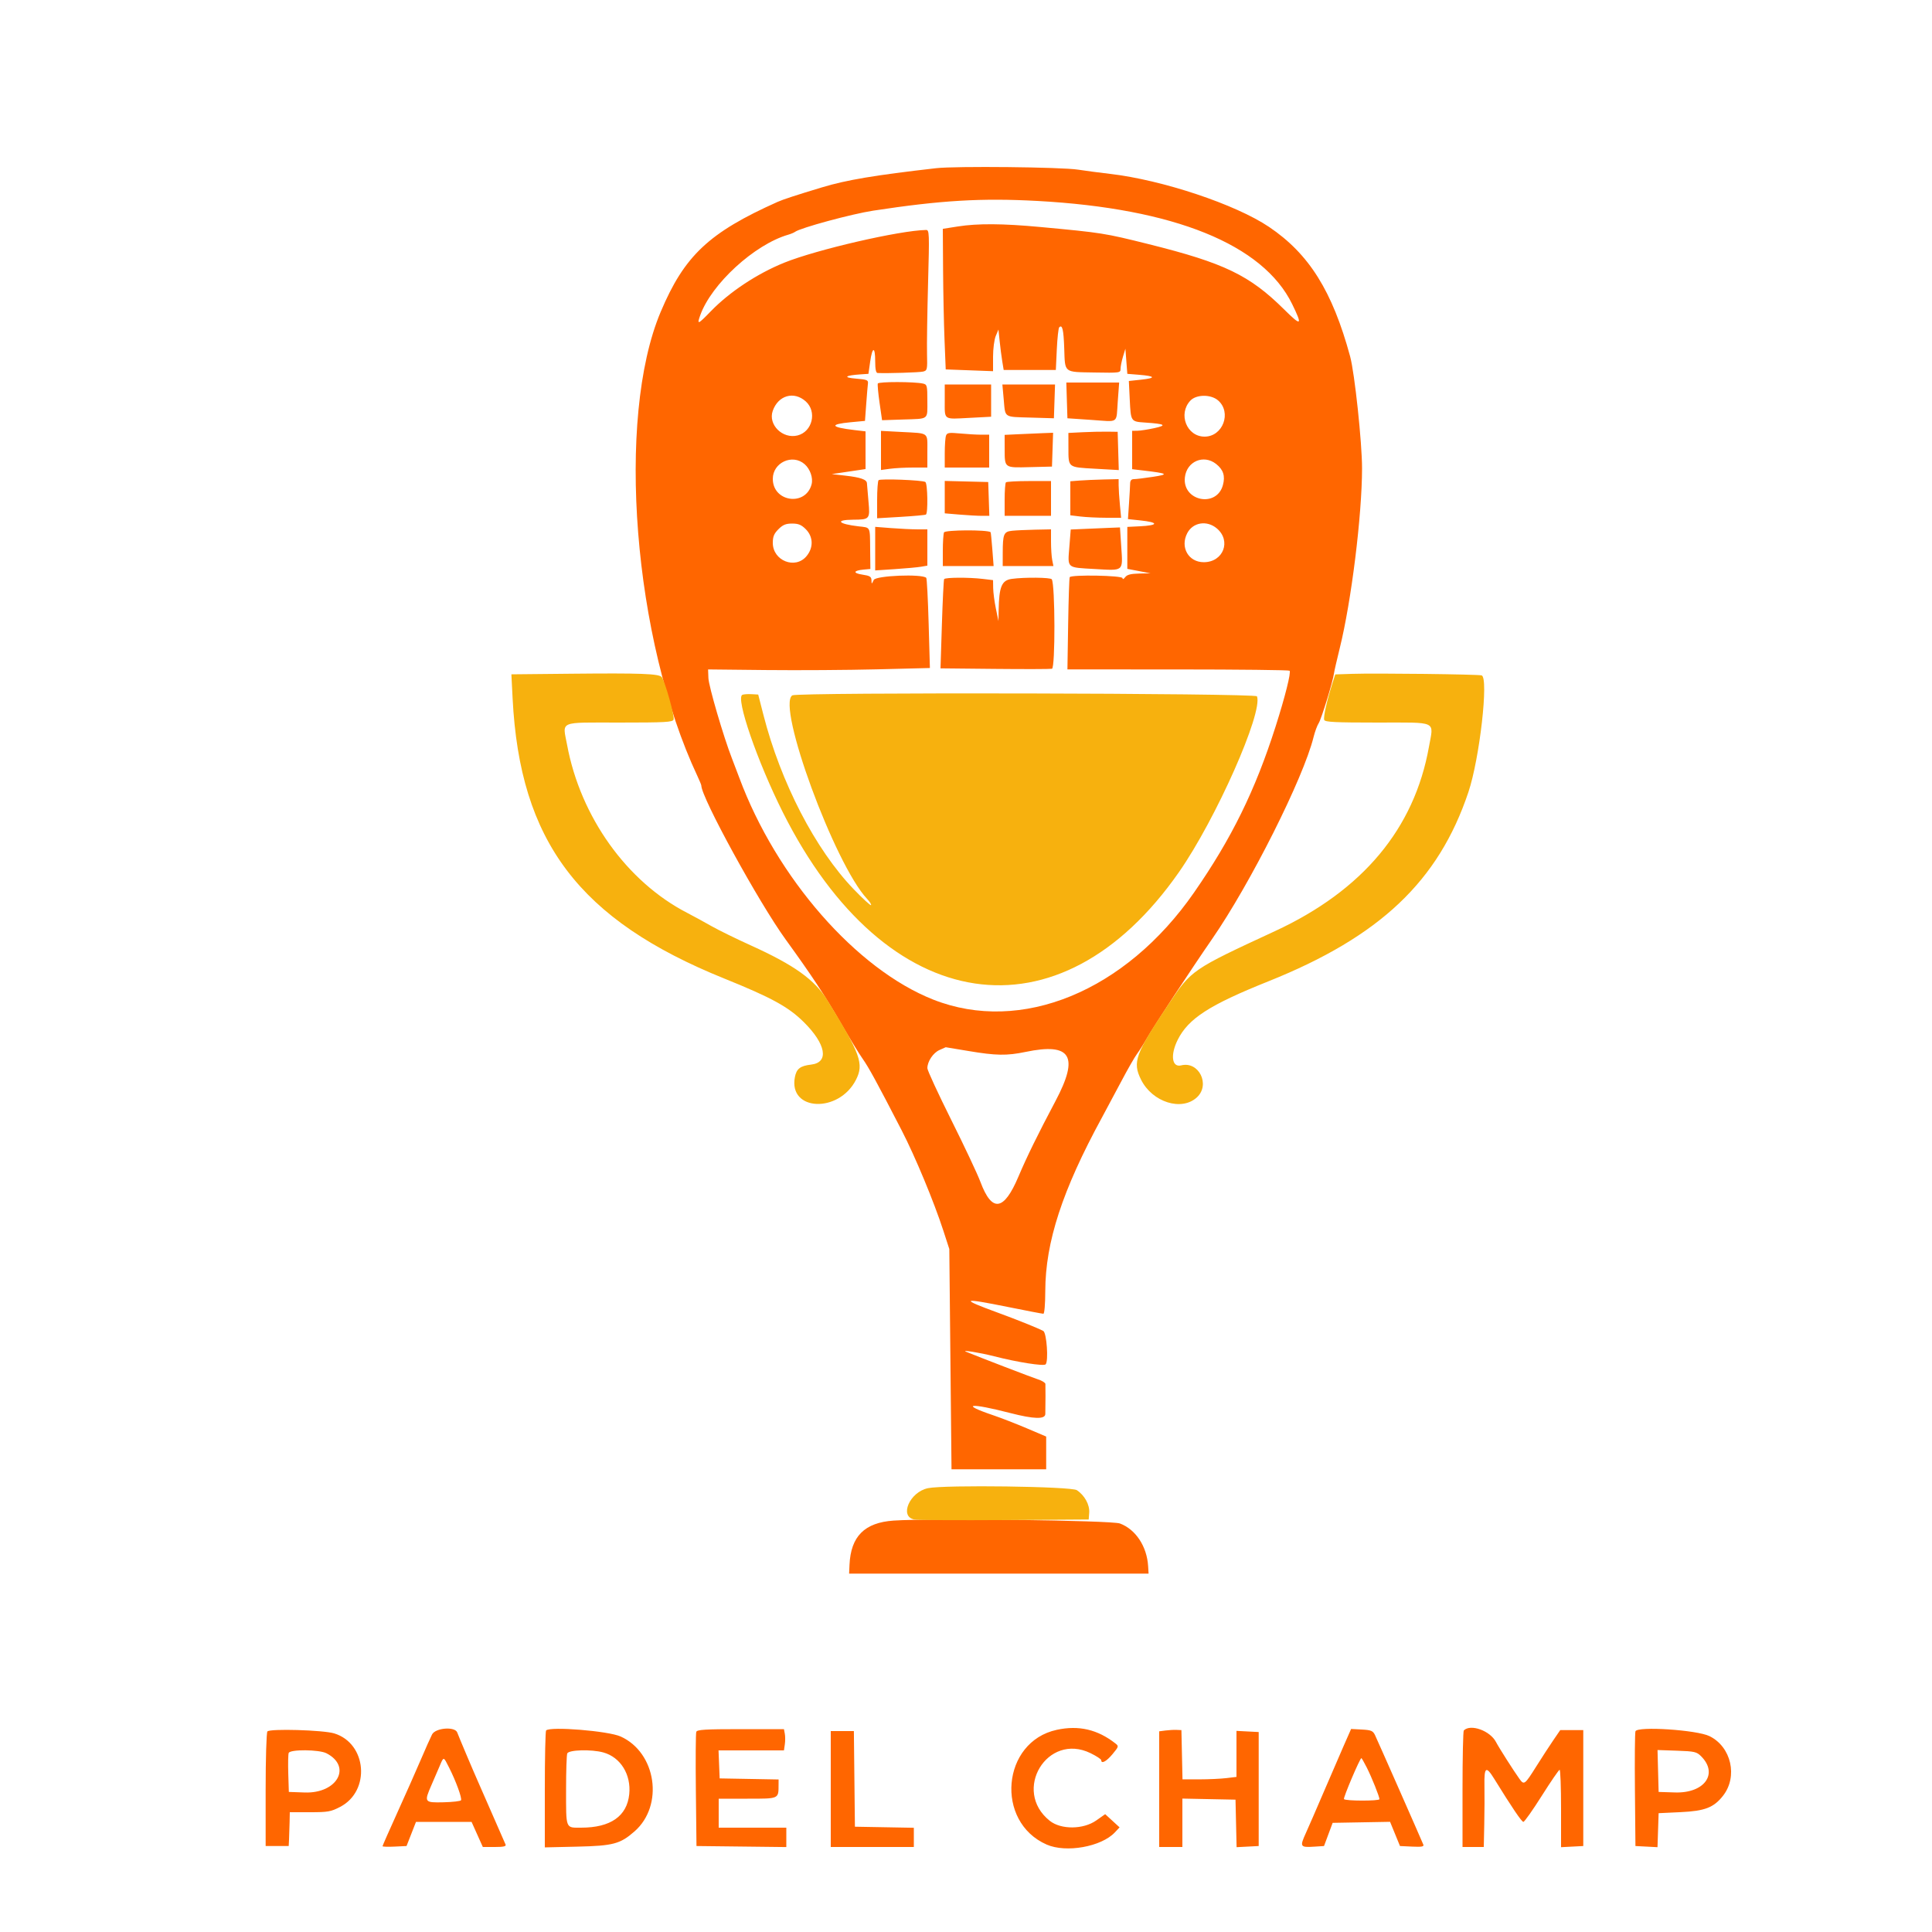 <?xml version="1.0" encoding="UTF-8" standalone="no"?>
<!-- Created with Inkscape (http://www.inkscape.org/) -->

<svg
   version="1.1"
   id="svg1"
   width="400"
   height="400"
   viewBox="0 0 400 400"
   sodipodi:docname="logo.png"
   inkscape:export-filename="logoAzul1.svg"
   inkscape:export-xdpi="96"
   inkscape:export-ydpi="96"
   xml:space="preserve"
   xmlns:inkscape="http://www.inkscape.org/namespaces/inkscape"
   xmlns:sodipodi="http://sodipodi.sourceforge.net/DTD/sodipodi-0.dtd"
   xmlns="http://www.w3.org/2000/svg"
   xmlns:svg="http://www.w3.org/2000/svg"><defs
     id="defs1" /><sodipodi:namedview
     id="namedview1"
     pagecolor="#ffffff"
     bordercolor="#000000"
     borderopacity="0.25"
     inkscape:showpageshadow="2"
     inkscape:pageopacity="0.0"
     inkscape:pagecheckerboard="0"
     inkscape:deskcolor="#d1d1d1"
     showgrid="false" /><g
     inkscape:groupmode="layer"
     inkscape:label="Image"
     id="g1"
     transform="translate(-202.492,-123.125)"><g
       id="svgg"
       transform="translate(202.492,123.125)"
       inkscape:export-filename="logoNaranja.svg"
       inkscape:export-xdpi="96"
       inkscape:export-ydpi="96"><path
         id="path0"
         d="m 193.8,34.824 c -12.678,1.448 -18.514,2.427 -23.6,3.962 -5.383,1.624 -8.062,2.5 -9.2,3.009 -14.218,6.357 -19.304,11.141 -24.212,22.774 -9.296,22.035 -5.67,67.864 7.604,96.103 0.444,0.945 0.808,1.829 0.808,1.963 0,2.479 11.905,24.212 17.468,31.887 5.363,7.401 8.058,11.481 11.41,17.278 1.781,3.08 3.813,6.41 4.517,7.4 1.257,1.769 2.948,4.87 8.071,14.8 2.811,5.448 6.697,14.799 8.645,20.8 l 1.233,3.8 0.228,22.8 0.228,22.8 h 9.8 9.8 v -3.389 -3.388 l -4,-1.702 c -2.2,-0.936 -5.35,-2.159 -7,-2.718 -6.962,-2.357 -4.84,-2.617 3.595,-0.44 4.86,1.254 7.202,1.317 7.225,0.194 0.043,-2.056 0.053,-5.781 0.018,-6.226 -0.021,-0.258 -0.713,-0.685 -1.538,-0.948 -1.19,-0.381 -12.193,-4.608 -14.9,-5.725 -1.082,-0.447 2.938,0.204 5.8,0.938 4.829,1.239 10.269,2.095 10.683,1.681 0.633,-0.633 0.22,-6.536 -0.483,-6.914 -1.085,-0.583 -5.33,-2.291 -9.4,-3.782 -7.98,-2.923 -7.592,-3.139 2.116,-1.178 3.804,0.768 7.089,1.397 7.3,1.397 0.223,0 0.389,-1.971 0.396,-4.7 0.027,-10.137 3.527,-20.859 11.718,-35.9 0.959,-1.76 2.787,-5.18 4.063,-7.6 1.276,-2.42 2.721,-4.94 3.21,-5.6 0.489,-0.66 1.401,-2.1 2.027,-3.2 1.412,-2.482 9.269,-14.446 13.507,-20.569 7.93,-11.457 18.933,-33.35 21.022,-41.831 0.271,-1.1 0.75,-2.397 1.064,-2.881 0.557,-0.86 2.97,-8.723 3.167,-10.319 0.054,-0.44 0.589,-2.778 1.189,-5.196 2.402,-9.682 4.609,-27.485 4.618,-37.239 0.004,-5.311 -1.53,-19.714 -2.467,-23.165 -3.676,-13.533 -8.5,-21.236 -16.798,-26.825 -6.932,-4.669 -22.085,-9.72 -32.932,-10.978 -2.2,-0.255 -5.17,-0.647 -6.6,-0.871 -3.448,-0.541 -25.338,-0.765 -29.4,-0.302 m 21,6.781 c 28.288,1.546 46.683,8.995 52.725,21.351 2.194,4.488 1.93,4.671 -1.636,1.133 C 258.723,56.98 253.493,54.457 237.8,50.544 228.668,48.266 228.214,48.195 215.4,47 207.619,46.274 202.42,46.241 198.303,46.888 l -3.103,0.489 0.053,8.411 c 0.029,4.627 0.164,11.176 0.3,14.554 l 0.247,6.142 4.9,0.183 4.9,0.184 v -2.98 c 0,-1.654 0.249,-3.572 0.56,-4.312 l 0.561,-1.333 0.245,2.387 c 0.135,1.313 0.378,3.197 0.54,4.187 l 0.294,1.8 h 5.4 5.4 l 0.2,-4.269 c 0.11,-2.347 0.335,-4.402 0.5,-4.566 0.644,-0.64 0.905,0.459 1.038,4.367 0.175,5.155 -0.172,4.877 6.239,4.99 5.317,0.094 5.423,0.079 5.423,-0.766 0,-0.475 0.225,-1.604 0.5,-2.51 l 0.5,-1.646 0.2,2.6 0.2,2.6 2.467,0.2 c 3.354,0.272 3.522,0.673 0.422,1.005 l -2.573,0.276 0.188,3.859 c 0.223,4.561 0.215,4.548 3.182,4.747 4.145,0.277 4.62,0.563 1.914,1.154 -1.32,0.288 -2.895,0.532 -3.5,0.542 l -1.1,0.017 v 3.971 3.971 l 2.3,0.272 c 5.126,0.606 5.41,0.794 1.984,1.313 -1.714,0.26 -3.469,0.473 -3.9,0.473 -0.541,0 -0.789,0.279 -0.801,0.9 -0.01,0.495 -0.115,2.358 -0.234,4.139 l -0.217,3.24 2.502,0.261 c 3.937,0.412 3.892,1.032 -0.089,1.227 l -2.545,0.124 v 4.343 4.343 l 2.4,0.46 2.4,0.46 -2.356,0.052 c -1.732,0.037 -2.497,0.236 -2.887,0.751 -0.325,0.428 -0.537,0.505 -0.544,0.2 -0.014,-0.559 -10.62,-0.753 -10.939,-0.2 -0.096,0.165 -0.241,4.529 -0.324,9.697 l -0.15,9.398 22.87,0.006 c 12.579,0.003 22.985,0.121 23.125,0.26 0.337,0.338 -0.925,5.379 -2.89,11.539 -4.225,13.244 -9.099,23.167 -16.898,34.4 -14.206,20.462 -35.794,29.327 -53.972,22.165 -15.919,-6.273 -32.48,-25.217 -40.182,-45.965 -0.408,-1.1 -1.093,-2.9 -1.522,-4 -1.727,-4.432 -4.796,-14.911 -4.862,-16.6 l -0.069,-1.8 12,0.126 c 6.6,0.07 16.933,0.003 22.963,-0.147 l 10.962,-0.273 -0.26,-9.217 c -0.142,-5.069 -0.365,-9.323 -0.494,-9.453 -0.849,-0.853 -10.434,-0.47 -10.869,0.434 -0.446,0.925 -0.448,0.925 -0.475,0.055 -0.022,-0.728 -0.337,-0.922 -1.857,-1.15 -2.038,-0.306 -1.918,-0.849 0.23,-1.046 l 1.4,-0.129 -0.045,-4.112 c -0.053,-4.775 0.126,-4.422 -2.387,-4.712 -4.253,-0.492 -4.98,-1.348 -1.168,-1.375 3.479,-0.026 3.543,-0.1 3.21,-3.761 -0.162,-1.782 -0.306,-3.483 -0.319,-3.779 -0.035,-0.776 -1.303,-1.224 -4.491,-1.586 l -2.8,-0.317 3.5,-0.521 3.5,-0.52 V 93.214 89.31 l -2.283,-0.268 c -4.996,-0.587 -5.29,-1.201 -0.78,-1.623 l 2.948,-0.277 0.255,-3.471 c 0.14,-1.909 0.301,-3.831 0.357,-4.271 0.091,-0.71 -0.188,-0.824 -2.497,-1.013 -2.752,-0.225 -2.255,-0.664 1,-0.88 l 1.6,-0.107 0.356,-2.5 c 0.452,-3.176 1.044,-3.233 1.044,-0.1 0,1.64 0.158,2.408 0.5,2.425 1.978,0.098 8.671,-0.11 9.409,-0.292 0.867,-0.214 0.906,-0.385 0.822,-3.679 -0.047,-1.9 0.049,-8.449 0.214,-14.554 0.286,-10.551 0.265,-11.099 -0.422,-11.087 -5.448,0.095 -22.62,4.056 -29.323,6.762 -5.633,2.275 -11.349,6.056 -15.256,10.094 -2.651,2.739 -2.885,2.828 -2.176,0.831 2.305,-6.494 11.244,-14.687 18.232,-16.709 0.55,-0.159 1.18,-0.423 1.4,-0.586 1.116,-0.829 11.751,-3.713 16.2,-4.392 14.027,-2.144 22.436,-2.64 34,-2.008 m -33.058,37.798 c -0.084,0.222 0.08,2.022 0.364,4 l 0.518,3.597 4.388,-0.147 c 5.409,-0.18 4.988,0.146 4.988,-3.869 0,-3.167 -0.054,-3.381 -0.9,-3.57 -1.81,-0.406 -9.204,-0.414 -9.358,-0.011 m 39.143,3.497 0.115,3.7 4.932,0.335 c 5.854,0.398 5.144,0.894 5.491,-3.837 L 231.71,79.2 h -5.47 -5.47 l 0.115,3.7 M 195.6,82.976 c 0,4.074 -0.355,3.829 5.123,3.54 L 205.2,86.28 V 82.94 79.6 h -4.8 -4.8 v 3.376 M 207.81,82.7 c 0.348,3.876 -0.077,3.59 5.59,3.758 l 4.8,0.142 0.117,-3.5 0.117,-3.5 h -5.451 -5.451 l 0.278,3.1 m -40.992,0.4 c 2.375,2.124 1.384,6.274 -1.684,7.053 -3.095,0.786 -6.145,-2.224 -5.15,-5.08 1.124,-3.224 4.382,-4.165 6.834,-1.973 m 85.373,-0.2 c 2.862,2.487 0.996,7.5 -2.791,7.5 -3.701,0 -5.551,-4.684 -2.946,-7.457 1.228,-1.307 4.256,-1.33 5.737,-0.043 M 182.4,93.258 v 4.051 l 1.856,-0.255 c 1.021,-0.14 3.181,-0.254 4.8,-0.254 H 192 v -3.413 c 0,-3.97 0.44,-3.643 -5.3,-3.95 l -4.3,-0.229 v 4.05 m 41.7,-3.769 -2.9,0.146 0.006,3.083 c 0.008,4.144 -0.168,4.005 5.523,4.327 l 4.901,0.277 -0.115,-3.961 -0.115,-3.961 -2.2,-0.029 c -1.21,-0.016 -3.505,0.037 -5.1,0.118 m -28.237,0.692 c -0.145,0.376 -0.263,2.02 -0.263,3.652 V 96.8 h 4.6 4.6 V 93.4 90 l -1.7,-0.003 c -0.935,-0.001 -2.887,-0.115 -4.337,-0.252 -2.263,-0.214 -2.675,-0.152 -2.9,0.436 m 15.037,-0.284 -2.9,0.138 0.006,2.883 c 0.009,4.026 -0.125,3.929 5.226,3.796 l 4.568,-0.114 0.116,-3.5 0.115,-3.5 -2.115,0.079 c -1.164,0.044 -3.421,0.142 -5.016,0.218 M 166.585,96.1 c 1.153,1.009 1.793,2.856 1.446,4.174 -1.223,4.635 -8.031,3.672 -8.031,-1.135 0,-3.367 4.064,-5.243 6.585,-3.039 m 85.191,-0.047 c 1.501,1.18 1.925,2.488 1.417,4.371 -1.285,4.775 -8.43,3.33 -7.875,-1.592 0.373,-3.308 3.872,-4.814 6.458,-2.779 M 181.9,99.419 c -0.165,0.173 -0.3,2.017 -0.3,4.099 v 3.785 l 4.9,-0.291 c 2.695,-0.161 5.035,-0.374 5.2,-0.475 0.463,-0.284 0.356,-6.455 -0.116,-6.747 -0.638,-0.394 -9.343,-0.728 -9.684,-0.371 m 41.6,0.075 -1.9,0.15 v 3.522 3.523 l 2.1,0.252 c 1.155,0.139 3.521,0.254 5.258,0.256 l 3.158,0.003 -0.255,-2.7 c -0.141,-1.485 -0.257,-3.285 -0.258,-4 l -0.003,-1.3 -3.1,0.072 c -1.705,0.04 -3.955,0.14 -5,0.222 m -27.9,3.434 v 3.355 l 3.06,0.258 c 1.684,0.143 3.761,0.259 4.616,0.259 h 1.555 l -0.115,-3.5 -0.116,-3.5 -4.5,-0.113 -4.5,-0.113 v 3.354 m 12.667,-3.061 c -0.147,0.146 -0.267,1.766 -0.267,3.6 v 3.333 h 4.8 4.8 v -3.6 -3.6 h -4.533 c -2.494,0 -4.654,0.12 -4.8,0.267 m -41.436,9.702 c 1.565,1.565 1.619,3.835 0.133,5.6 -2.329,2.768 -6.964,0.925 -6.964,-2.769 0,-1.303 0.252,-1.914 1.169,-2.831 0.917,-0.917 1.528,-1.169 2.831,-1.169 1.303,0 1.914,0.252 2.831,1.169 m 85.095,-0.17 c 3.057,2.572 1.351,7.001 -2.698,7.001 -3.167,0 -4.932,-3.091 -3.428,-6 1.17,-2.263 4.064,-2.736 6.126,-1.001 m -70.726,4.193 v 4.511 l 4.1,-0.272 c 2.255,-0.149 4.685,-0.372 5.4,-0.496 l 1.3,-0.224 v -3.756 -3.755 l -2.1,-0.002 c -1.155,-0.002 -3.585,-0.118 -5.4,-0.26 l -3.3,-0.257 v 4.511 m 43.541,-4.095 -3.059,0.135 -0.281,3.557 c -0.359,4.539 -0.651,4.281 5.228,4.62 6.107,0.353 5.852,0.563 5.518,-4.536 l -0.267,-4.073 -2.04,0.08 c -1.122,0.045 -3.416,0.142 -5.099,0.217 m -29.298,0.736 c -0.134,0.348 -0.243,2.058 -0.243,3.8 v 3.167 h 5.259 5.259 l -0.267,-3.475 c -0.147,-1.911 -0.309,-3.506 -0.359,-3.544 -0.694,-0.527 -9.445,-0.479 -9.649,0.052 m 14.098,-0.344 c -1.727,0.183 -1.928,0.662 -1.936,4.611 l -0.005,2.7 h 5.25 5.25 l -0.25,-1.25 c -0.137,-0.687 -0.25,-2.397 -0.25,-3.8 v -2.55 l -3.3,0.067 c -1.815,0.037 -3.957,0.137 -4.759,0.222 M 195.472,119.9 c -0.096,0.165 -0.304,4.389 -0.463,9.388 l -0.287,9.087 11.174,0.113 c 6.146,0.061 11.501,0.049 11.901,-0.029 0.702,-0.137 0.668,-17.382 -0.037,-18.523 -0.243,-0.393 -5.63,-0.448 -8.282,-0.085 -2.084,0.286 -2.633,1.595 -2.717,6.469 l -0.039,2.28 -0.537,-2.6 c -0.294,-1.43 -0.547,-3.34 -0.56,-4.244 l -0.025,-1.645 -2.1,-0.252 c -2.898,-0.348 -7.816,-0.323 -8.028,0.041 m 5.055,97.702 c 5.67,0.957 7.933,0.993 11.793,0.188 9.435,-1.968 11.153,0.846 6.206,10.17 -3.631,6.846 -5.954,11.584 -7.68,15.664 -3.011,7.12 -5.477,7.457 -7.86,1.074 -0.594,-1.594 -3.31,-7.361 -6.034,-12.816 -2.723,-5.455 -4.952,-10.279 -4.952,-10.72 0,-1.398 1.207,-3.203 2.526,-3.777 0.701,-0.304 1.274,-0.56 1.274,-0.567 0,-0.008 2.127,0.345 4.727,0.784 M 185,314.822 c -6.017,0.417 -8.858,3.275 -9.12,9.178 l -0.08,1.8 h 31 31 l -0.091,-1.523 c -0.244,-4.108 -2.573,-7.64 -5.841,-8.856 -1.737,-0.647 -39.258,-1.127 -46.868,-0.599 m 33.795,43.32 c -11.396,2.456 -12.852,19.041 -2.087,23.76 4.016,1.759 11.315,0.454 14.113,-2.525 l 0.977,-1.04 -1.49,-1.366 -1.491,-1.366 -1.841,1.297 c -2.691,1.897 -7.307,1.932 -9.639,0.072 -7.836,-6.248 -0.504,-18.379 8.458,-13.994 1.213,0.593 2.205,1.246 2.205,1.449 0,0.84 1.083,0.257 2.343,-1.261 1.285,-1.547 1.311,-1.642 0.6,-2.2 -3.703,-2.904 -7.589,-3.808 -12.148,-2.826 m -163.433,0.341 c -0.201,0.284 -0.364,5.737 -0.363,12.117 L 55,382.2 h 2.386 2.387 l 0.07,-1.4 c 0.039,-0.77 0.09,-2.345 0.114,-3.5 L 60,375.2 h 4.154 c 3.768,0 4.353,-0.104 6.287,-1.114 6.323,-3.303 5.521,-13.132 -1.241,-15.204 -2.291,-0.702 -13.399,-1.022 -13.838,-0.399 m 34.091,0.617 c -0.312,0.605 -1.375,2.99 -2.363,5.3 -0.988,2.31 -3.167,7.223 -4.843,10.918 -1.676,3.695 -3.047,6.808 -3.047,6.919 0,0.111 1.118,0.148 2.485,0.082 l 2.485,-0.119 0.978,-2.5 0.978,-2.5 h 5.754 5.753 l 1.167,2.6 1.167,2.6 h 2.459 c 1.812,0 2.405,-0.132 2.252,-0.5 -0.26,-0.627 -4.926,-11.279 -5.65,-12.9 -0.972,-2.175 -4.107,-9.586 -4.358,-10.3 -0.452,-1.292 -4.504,-0.981 -5.217,0.4 m 23.614,-0.833 c -0.147,0.146 -0.267,5.654 -0.267,12.24 v 11.974 l 6.7,-0.153 c 7.461,-0.169 8.909,-0.555 11.883,-3.167 6.12,-5.373 4.503,-16.323 -2.9,-19.643 -2.554,-1.146 -14.549,-2.119 -15.416,-1.251 m 31.093,0.293 c -0.118,0.309 -0.158,5.754 -0.088,12.1 l 0.128,11.54 9.3,0.107 9.3,0.108 v -2.008 -2.007 h -7 -7 v -3 -3 h 5.953 c 6.599,0 6.427,0.077 6.442,-2.89 l 0.005,-1.089 -6.1,-0.111 -6.1,-0.11 -0.118,-2.9 -0.117,-2.9 h 6.772 6.772 l 0.182,-1.241 c 0.1,-0.682 0.1,-1.672 -0.001,-2.2 L 162.307,358 h -8.966 c -7.32,0 -9.006,0.103 -9.181,0.56 m 97.14,-0.279 -1.3,0.17 v 11.974 11.975 h 2.4 2.4 v -5.011 -5.012 l 5.5,0.112 5.5,0.111 0.112,4.92 0.113,4.919 2.287,-0.119 2.288,-0.12 v -11.8 -11.8 l -2.3,-0.12 -2.3,-0.12 v 4.764 4.765 l -2.1,0.252 c -1.155,0.139 -3.67,0.254 -5.588,0.256 l -3.488,0.003 -0.112,-5.1 -0.112,-5.1 -1,-0.044 c -0.55,-0.024 -1.585,0.032 -2.3,0.125 m 36.797,3.401 c -0.9,2.045 -2.752,6.328 -4.115,9.518 -1.364,3.19 -2.991,6.933 -3.618,8.317 -1.296,2.867 -1.206,3.005 1.849,2.807 l 1.912,-0.124 0.893,-2.4 0.893,-2.4 5.944,-0.106 5.945,-0.107 1.027,2.507 1.026,2.506 2.524,0.12 c 1.948,0.093 2.476,0.002 2.313,-0.4 -0.548,-1.345 -9.589,-21.84 -10.023,-22.72 -0.425,-0.861 -0.803,-1.016 -2.714,-1.118 l -2.22,-0.118 -1.636,3.718 m 24.97,-3.415 c -0.147,0.146 -0.267,5.636 -0.267,12.2 V 382.4 h 2.2 2.2 l 0.1,-4.7 c 0.055,-2.585 0.073,-6.185 0.039,-8 -0.071,-3.892 0.326,-4.165 2.035,-1.399 3.673,5.945 5.672,8.895 6.026,8.895 0.22,10e-4 1.93,-2.421 3.8,-5.38 1.87,-2.96 3.535,-5.389 3.7,-5.399 0.165,-0.009 0.3,3.592 0.3,8.003 v 8.02 l 2.3,-0.12 2.3,-0.12 v -12 -12 h -2.385 -2.385 l -1.415,2.065 c -0.778,1.136 -2.387,3.611 -3.575,5.5 -2.359,3.753 -2.499,3.856 -3.451,2.535 -1.173,-1.628 -4.26,-6.478 -4.852,-7.621 -1.217,-2.354 -5.265,-3.817 -6.67,-2.412 m 35.538,0.176 c -0.12,0.312 -0.17,5.785 -0.111,12.162 l 0.106,11.595 2.284,0.119 2.284,0.12 0.116,-3.52 0.116,-3.519 4.6,-0.218 c 4.98,-0.236 6.812,-0.946 8.727,-3.381 3.124,-3.971 1.721,-10.147 -2.807,-12.358 -2.632,-1.285 -14.898,-2.086 -15.315,-1 M 172,370.4 v 12 h 8.6 8.6 v -1.99 -1.989 l -6.1,-0.111 -6.1,-0.11 -0.107,-9.9 -0.107,-9.9 H 174.393 172 v 12 M 67.596,362.998 c 5.326,2.754 2.217,8.355 -4.507,8.118 L 59.8,371 59.684,367.23 c -0.064,-2.073 -0.024,-4.008 0.088,-4.3 0.295,-0.771 6.302,-0.719 7.824,0.068 m 57.315,-0.174 c 3.569,0.991 5.787,4.569 5.366,8.656 -0.47,4.546 -3.868,6.913 -9.934,6.918 -3.308,0.003 -3.143,0.423 -3.143,-7.998 0,-3.704 0.109,-7.019 0.243,-7.367 0.291,-0.759 5.012,-0.891 7.468,-0.209 m 227.293,0.798 c 3.614,3.616 0.682,7.676 -5.404,7.485 l -3.4,-0.107 -0.114,-4.338 -0.114,-4.338 4.006,0.138 c 3.668,0.126 4.091,0.224 5.026,1.16 m -259.208,2.37 c 1.403,2.769 2.699,6.331 2.449,6.735 -0.114,0.185 -1.746,0.373 -3.627,0.417 -3.982,0.093 -4.049,-0.004 -2.479,-3.596 0.516,-1.181 1.263,-2.913 1.66,-3.848 0.89,-2.093 0.78,-2.109 1.997,0.292 M 282.98,365.96 c 1.02,2.013 2.619,6.006 2.62,6.54 0,0.401 -7.099,0.387 -7.347,-0.014 -0.176,-0.285 3.311,-8.486 3.608,-8.486 0.069,0 0.572,0.882 1.119,1.96"
         stroke="none"
         fill="#19369b"
         fill-rule="evenodd"
         style="fill:#ff6600" /><path
         id="path1"
         d="M 0,200 V 400 H 200 400 V 200 0 H 200 0 V 200 M 222,34.396 c 8.188,0.948 10.526,1.279 14.4,2.041 20.103,3.956 32.004,11.211 38.745,23.622 8.951,16.48 9.6,48.49 1.596,78.673 -0.149,0.562 2.619,0.663 22.021,0.805 l 8.562,0.063 -0.249,5.9 c -0.934,22.104 -9.785,38.04 -27.517,49.546 -2.164,1.405 -4.024,2.554 -4.134,2.554 -0.109,0 -1.689,0.729 -3.511,1.619 -1.822,0.891 -5.833,2.617 -8.913,3.837 -13.617,5.39 -18.334,8.68 -19.829,13.83 -0.7,2.411 -0.159,3.514 1.723,3.514 5.61,0 5.885,7.509 0.302,8.245 -4.151,0.547 -9.245,-2.91 -9.848,-6.683 -0.41,-2.561 -0.338,-2.652 -5.653,7.238 -9.385,17.462 -13.449,29.972 -12.737,39.2 0.279,3.627 0.005,4.21 -1.818,3.862 -10.184,-1.942 -10.835,-2.013 -8.29,-0.913 3.255,1.408 4.312,1.847 6.95,2.889 1.54,0.608 2.932,1.298 3.094,1.534 0.62,0.903 0.349,7.037 -0.322,7.294 -0.56,0.215 -7.639,-0.98 -10.135,-1.71 -0.646,-0.189 -0.874,-0.14 -0.695,0.15 0.147,0.238 0.797,0.549 1.445,0.691 0.648,0.143 1.874,0.595 2.723,1.005 0.849,0.41 2.028,0.868 2.621,1.016 0.592,0.149 1.175,0.431 1.296,0.626 0.121,0.196 0.632,0.356 1.135,0.356 1.791,0 2.282,1.151 2.154,5.05 l -0.116,3.55 -2,-0.036 c -1.1,-0.019 -3.518,-0.332 -5.373,-0.694 -1.855,-0.362 -3.418,-0.612 -3.474,-0.556 -0.056,0.056 2.182,1.067 4.972,2.247 6.568,2.776 6.126,2.304 5.99,6.4 L 217,304.6 l -10.3,0.107 c -8.098,0.084 -10.302,-0.002 -10.311,-0.4 -0.005,-0.279 -0.002,-9.507 0.007,-20.507 0.019,-22.018 -0.13,-24.13 -2.125,-30.222 -2.474,-7.556 -8.351,-21.1 -11.098,-25.578 -0.202,-0.33 -1.084,-1.981 -1.96,-3.67 -2.03,-3.915 -2.114,-3.949 -3.392,-1.336 -3.011,6.152 -11.126,7.882 -13.24,2.822 -1.167,-2.792 0.303,-5.211 3.378,-5.561 2.711,-0.308 3.036,-1.314 1.447,-4.476 -2.523,-5.024 -6.542,-7.775 -18.606,-12.733 -31.349,-12.884 -43.137,-28.333 -44.674,-58.546 l -0.249,-4.9 h 6.397 c 16.482,0 24.607,-0.455 24.343,-1.365 -0.97,-3.336 -2.199,-8.486 -2.587,-10.835 -0.254,-1.54 -0.645,-3.839 -0.868,-5.11 -2.445,-13.905 -2.933,-31.315 -1.174,-41.89 4.238,-25.476 14.681,-36.517 40.612,-42.938 13.167,-3.26 35.659,-4.656 49.4,-3.066 m -22.6,7.869 c -26.542,1.262 -46.082,8.511 -51.925,19.265 -1.44,2.649 -1.334,2.621 2.833,-0.749 5.622,-4.548 12.329,-7.562 22.692,-10.198 8.216,-2.09 18.717,-3.983 19.5,-3.515 0.347,0.207 0.308,18.447 -0.054,25.532 l -0.246,4.8 -4.467,0.2 c -2.457,0.11 -4.585,0.318 -4.729,0.462 -0.227,0.227 1.284,0.39 7.796,0.841 l 1.4,0.097 0.116,3.764 c 0.143,4.638 0.439,4.381 -5.406,4.695 l -4.851,0.261 -0.235,-1.36 c -0.129,-0.748 -0.3,-2.948 -0.379,-4.89 -0.079,-1.941 -0.347,-3.732 -0.595,-3.98 -0.482,-0.482 -0.483,-0.481 -0.625,1.61 -0.531,7.818 -0.668,8.497 -1.768,8.738 -1.862,0.408 -1.883,0.454 -0.357,0.755 l 1.5,0.296 v 4.331 4.331 l -1.9,0.256 c -2.596,0.35 -2.976,0.524 -1.226,0.561 3.183,0.069 3.379,0.317 3.7,4.692 0.27,3.684 0.237,3.964 -0.551,4.602 -1.115,0.902 -0.565,1.051 4.177,1.126 1.98,0.032 4.68,0.182 6,0.335 l 2.4,0.277 0.291,3.789 c 0.37,4.809 0.682,4.585 -6.61,4.743 -8.16,0.178 -8.681,0.866 -0.661,0.874 6.884,0.007 6.965,0.029 7.312,1.994 0.538,3.055 0.387,17.678 -0.187,18.046 -0.3,0.192 -10.623,0.344 -22.941,0.338 -16.511,-0.007 -22.436,0.111 -22.548,0.449 -0.085,0.253 0.037,1.114 0.271,1.913 2.747,9.415 3.853,12.752 6.579,19.854 1.425,3.713 5.979,13.138 6.861,14.2 0.274,0.33 1.011,1.5 1.637,2.6 6.593,11.569 18.973,23.236 29.596,27.893 27.302,11.969 58.308,-12.011 71.752,-55.493 2.099,-6.791 3.267,-11.114 3.058,-11.323 -0.11,-0.11 -10.445,-0.179 -22.967,-0.152 -17.458,0.037 -22.854,-0.065 -23.137,-0.438 -0.219,-0.288 -0.25,-2.694 -0.075,-5.887 0.163,-2.97 0.312,-7.335 0.332,-9.7 l 0.037,-4.3 h 5.967 c 8.274,0 8.854,-0.557 0.833,-0.8 l -6.6,-0.2 v -4.196 -4.196 l 1.2,-0.257 c 0.66,-0.141 3.225,-0.278 5.7,-0.304 l 4.5,-0.047 0.05,1.7 0.05,1.7 0.281,-1.734 c 0.155,-0.954 0.513,-1.877 0.796,-2.052 0.391,-0.241 0.398,-0.356 0.029,-0.479 -0.364,-0.121 -0.413,-1.269 -0.196,-4.622 l 0.289,-4.46 2.651,-0.299 2.65,-0.298 -2.581,-0.428 -2.581,-0.428 0.115,-4.194 c 0.132,-4.802 0.13,-4.795 1.571,-4.838 1.13,-0.033 0.961,-0.148 -0.771,-0.527 -1.027,-0.225 -1.053,-0.312 -1.29,-4.335 -0.134,-2.258 -0.314,-4.556 -0.402,-5.106 -0.087,-0.55 -0.203,-1.27 -0.256,-1.6 -0.135,-0.834 -1.156,7.017 -1.183,9.1 l -0.022,1.7 h -4.967 c -6.677,0 -6.233,0.331 -6.233,-4.643 V 78.8 h 3.976 c 2.187,0 4.076,-0.161 4.198,-0.358 0.369,-0.597 -0.877,-0.842 -4.275,-0.842 -2.461,0 -3.413,-0.16 -3.974,-0.668 -0.651,-0.589 -0.796,-0.597 -1.231,-0.07 -0.412,0.498 -1.416,0.559 -6.077,0.367 -6.406,-0.263 -6.056,-0.003 -6.224,-4.629 -0.106,-2.91 -0.667,-1.361 -0.746,2.057 -0.058,2.545 -0.053,2.543 -5.831,2.543 -5.916,0 -5.361,1.532 -5.676,-15.673 l -0.267,-14.6 0.963,-0.313 c 2.425,-0.785 16.469,-0.697 23.964,0.151 22.104,2.5 36.352,7.288 45.746,15.374 l 2.345,2.019 -1.203,-2.379 C 259.504,48.764 232,40.716 199.4,42.265 m 19.563,40.89 c -0.32,4.397 0.163,4.045 -5.538,4.045 -5.879,0 -5.719,0.119 -6.076,-4.52 l -0.265,-3.457 5.558,-0.111 c 6.873,-0.138 6.637,-0.29 6.321,4.043 M 205.6,82.776 c 0,4.265 0.339,3.992 -5.339,4.297 -5.457,0.292 -5.355,0.382 -5.142,-4.573 l 0.142,-3.3 h 5.169 5.17 v 3.576 m -43.479,0.103 c -1.56,0.754 -2.334,2.985 -1.582,4.561 1.692,3.549 7.061,2.732 7.061,-1.075 0,-3.113 -2.698,-4.83 -5.479,-3.486 m 84.877,0.487 c -2.913,2.912 -0.425,7.428 3.452,6.266 0.837,-0.25 1.798,-0.85 2.136,-1.333 2.444,-3.489 -2.589,-7.933 -5.588,-4.933 m -55.092,5.976 c 0.546,0.337 0.723,7.278 0.194,7.585 -0.165,0.096 -2.505,0.302 -5.2,0.459 L 182,97.67 v -4.484 -4.485 l 4.706,0.168 c 2.589,0.092 4.929,0.305 5.2,0.473 m 39.694,3.919 v 4.461 l -4.998,-0.237 c -6.185,-0.292 -5.802,0.004 -5.802,-4.481 0,-4.413 -0.525,-4.067 6.3,-4.15 l 4.5,-0.054 v 4.461 M 204.717,89.54 c 0.374,0.237 0.484,1.311 0.4,3.894 L 205,97 l -4,0.117 c -6.081,0.178 -5.8,0.378 -5.8,-4.125 V 89.2 l 4.5,0.006 c 2.475,0.003 4.732,0.154 5.017,0.334 m 13.683,3.417 c 0,4.479 0.309,4.243 -5.553,4.243 -5.18,0 -5.247,-0.049 -5.247,-3.847 0,-4.385 -0.315,-4.153 5.643,-4.153 h 5.157 v 3.757 m -56.26,3.114 c -3.732,1.806 -1.443,7.59 2.65,6.696 2.442,-0.532 3.48,-2.86 2.366,-5.304 -0.754,-1.655 -3.118,-2.311 -5.016,-1.392 m 85.173,0.012 c -1.054,0.508 -1.89,2.758 -1.541,4.148 0.852,3.394 5.64,3.52 7.021,0.185 1.293,-3.12 -2.228,-5.903 -5.48,-4.333 m -55.413,3.22 c 0.618,0.488 0.699,7.327 0.09,7.703 -0.225,0.139 -2.745,0.357 -5.6,0.484 l -5.19,0.231 v -3.635 c 0,-1.998 0.176,-4.097 0.391,-4.662 l 0.391,-1.029 4.709,0.257 c 2.59,0.141 4.934,0.435 5.209,0.651 m 39.931,0.477 c 0.135,0.539 0.273,2.555 0.307,4.481 l 0.062,3.502 -5.2,-0.12 c -6.358,-0.146 -5.8,0.281 -5.8,-4.433 0,-4.667 -0.429,-4.337 5.692,-4.378 4.658,-0.032 4.695,-0.025 4.939,0.948 m -26.717,3.52 0.115,3.9 -4.115,-0.005 c -6.226,-0.009 -5.914,0.215 -5.914,-4.254 v -3.766 l 4.9,0.113 4.9,0.112 0.114,3.9 m 12.8,-0.2 -0.114,3.9 h -5 -5 l -0.119,-2.995 c -0.202,-5.064 -0.49,-4.805 5.341,-4.805 h 5.007 l -0.115,3.9 m -55.363,5.978 c -1.872,0.928 -2.715,2.955 -1.97,4.738 1.266,3.03 6.145,2.855 6.825,-0.245 0.752,-3.423 -1.957,-5.93 -4.855,-4.493 m 84.949,0.154 c -3.126,1.821 -1.835,6.768 1.766,6.768 2.065,0 3.934,-1.711 3.934,-3.6 0,-2.592 -3.423,-4.494 -5.7,-3.168 m -42.357,0.324 c 0.386,0.245 0.559,1.423 0.6,4.094 l 0.057,3.75 h -5.4 -5.4 l -0.119,-3.199 c -0.195,-5.266 -0.46,-5.002 5.027,-4.995 2.58,0.003 4.936,0.161 5.235,0.35 m 13.058,1.744 c 0.142,1.155 0.2,3 0.129,4.1 l -0.13,2 h -5.4 -5.4 l -0.116,-3.296 c -0.174,-4.95 -0.228,-4.904 5.701,-4.904 h 4.957 l 0.259,2.1 m -14.057,8.154 1.856,0.255 0.023,1.645 c 0.054,3.832 0.622,5.073 0.813,1.773 0.225,-3.913 -0.08,-3.727 6.097,-3.727 h 5.267 l 0.257,2.4 c 0.58,5.427 0.386,16.898 -0.29,17.157 -0.846,0.325 -21.705,0.302 -22.927,-0.025 l -0.96,-0.257 0.229,-9.037 c 0.126,-4.971 0.353,-9.353 0.503,-9.738 0.296,-0.757 5.138,-0.993 9.132,-0.446 M 158.054,148 c 2.517,9.832 7.099,20.298 12.277,28.042 2.688,4.019 9.542,11.818 9.992,11.369 0.12,-0.121 -0.239,-0.712 -0.799,-1.315 -2.868,-3.087 -9.554,-16.143 -11.707,-22.859 -3.293,-10.272 -4.915,-18.55 -3.776,-19.271 0.727,-0.46 96.241,-0.48 96.526,-0.02 0.118,0.191 -0.211,1.676 -0.729,3.3 -0.519,1.625 -1.404,4.416 -1.965,6.204 -0.562,1.787 -1.379,4.037 -1.816,5 -0.437,0.962 -1.372,3.1 -2.078,4.75 -12.827,29.993 -36.938,46.739 -57.142,39.686 -18.056,-6.302 -34.013,-26.516 -42.431,-53.751 -1.564,-5.062 -1.473,-5.629 0.88,-5.458 l 1.693,0.123 1.075,4.2 m -41.089,2.148 c -0.615,1.602 2.496,13.194 4.738,17.652 4.485,8.92 12.63,16.96 22.497,22.207 1.54,0.818 3.659,1.95 4.708,2.513 1.05,0.564 4.02,1.979 6.6,3.146 4.825,2.18 7.574,3.624 10.192,5.354 1.944,1.285 1.894,0.795 -0.2,-1.962 -3.369,-4.435 -7.18,-10.042 -9.517,-14.003 -0.76,-1.29 -1.795,-3 -2.299,-3.8 -1.519,-2.413 -8.159,-16.203 -8.693,-18.055 -0.159,-0.55 -0.423,-1.18 -0.588,-1.4 -0.164,-0.22 -0.526,-1.12 -0.803,-2 -0.277,-0.88 -0.637,-1.78 -0.799,-2 -0.162,-0.22 -0.873,-2.155 -1.58,-4.3 l -1.287,-3.9 h -11.38 c -9.262,0 -11.418,0.102 -11.589,0.548 m 155.14,3.367 c -3.433,10.867 -12.424,28.804 -19.831,39.562 -4.536,6.589 -5.086,7.444 -4.906,7.624 0.102,0.103 0.691,-0.171 1.309,-0.608 1.378,-0.974 7.154,-3.878 8.523,-4.285 0.55,-0.164 3.911,-1.698 7.469,-3.409 17.847,-8.586 28.205,-21.131 31.175,-37.758 0.986,-5.522 2.052,-5.041 -11.161,-5.041 h -11.341 l -1.237,3.915 m -78.445,64.913 c -1.749,1.877 -1.233,4.235 2.247,10.251 1.51,2.611 6.161,12.478 7.505,15.921 1.267,3.247 1.985,4.202 3.15,4.194 1.578,-0.012 2.215,-0.97 4.57,-6.874 1.153,-2.894 5.147,-10.866 8.023,-16.015 3.755,-6.725 1.5,-9.262 -6.811,-7.661 -3.48,0.67 -9.196,0.56 -12.544,-0.242 -2.808,-0.672 -5.277,-0.501 -6.14,0.426 m 29.417,90.214 c 1.593,1.179 2.923,3.281 2.923,4.617 0,1.113 0.052,1.141 2.151,1.141 5.878,0 11.336,6.016 10.062,11.09 l -0.229,0.915 -31.292,-0.103 -31.292,-0.102 0.02,-2.4 c 0.046,-5.553 3.985,-9.4 9.626,-9.4 2.251,0 2.272,-0.016 2.726,-2.093 0.395,-1.805 2.47,-3.829 4.293,-4.188 4.047,-0.799 29.815,-0.364 31.012,0.523 m 4.254,49.728 c 4.594,1.97 5.232,3.005 3.222,5.229 -1.697,1.879 -1.87,1.91 -3.408,0.616 -5.161,-4.343 -12.538,-0.821 -12.533,5.985 0.004,7.088 6.565,10.136 12.711,5.907 l 1.524,-1.048 1.658,1.658 1.658,1.658 -0.973,1.035 c -4.64,4.939 -13.396,4.99 -18.427,0.107 -10.256,-9.953 1.357,-26.81 14.568,-21.147 M 66.8,358.022 c 6.34,1.016 9.237,5.019 7.988,11.038 -0.922,4.437 -4.461,6.657 -10.703,6.711 -3.974,0.035 -4.07,0.132 -4.079,4.129 L 60,382.8 h -2.6 c -1.79,0 -2.614,-0.156 -2.644,-0.5 -0.139,-1.577 0.136,-24.125 0.297,-24.386 0.282,-0.457 8.703,-0.379 11.747,0.108 m 28.844,2.278 c 0.656,1.485 1.353,3.06 1.548,3.5 0.196,0.44 1.642,3.77 3.214,7.4 1.573,3.63 3.294,7.55 3.827,8.711 1.323,2.887 1.322,2.889 -1.773,2.889 h -2.74 l -1.105,-2.6 -1.105,-2.6 h -5.568 c -4.95,0 -5.592,0.078 -5.792,0.7 -0.124,0.385 -0.555,1.51 -0.958,2.5 l -0.732,1.8 -2.83,0.118 c -1.557,0.064 -2.83,-0.048 -2.83,-0.249 0,-0.338 2.276,-5.619 4.684,-10.869 0.555,-1.21 1.624,-3.64 2.375,-5.4 0.752,-1.76 1.622,-3.74 1.934,-4.4 0.311,-0.66 0.836,-1.875 1.166,-2.7 l 0.6,-1.5 h 2.446 2.445 l 1.194,2.7 m 28.227,-2.28 c 7.662,1.029 12.021,5.883 11.656,12.98 -0.418,8.114 -5.085,11.485 -16.227,11.72 l -6.9,0.146 V 370.5 c 0,-6.802 0.12,-12.487 0.267,-12.633 0.414,-0.415 7.722,-0.314 11.204,0.153 m 38.848,2.28 0.119,2.5 h -6.819 -6.819 v 2.6 2.6 h 6 6 v 2.4 2.4 h -6 -6 v 2.6 2.6 h 7 7 v 2.407 2.407 l -9.7,-0.107 -9.7,-0.107 -0.106,-11.952 c -0.076,-8.576 0.024,-12.108 0.355,-12.507 0.374,-0.45 2.177,-0.535 9.506,-0.448 l 9.045,0.107 0.119,2.5 m 82.481,2.5 0.2,5 2.2,0.131 c 1.21,0.072 3.499,0.012 5.088,-0.133 l 2.887,-0.264 0.113,-4.667 0.112,-4.667 h 2.6 2.6 v 12.2 12.2 l -2.7,0.118 -2.7,0.119 v -5.019 -5.018 h -5.2 -5.2 v 5.018 5.019 l -2.7,-0.119 -2.7,-0.118 -0.106,-12.173 c -0.119,-13.711 -0.319,-12.892 3.106,-12.731 l 2.2,0.104 0.2,5 m 44.611,7.102 c 2.964,6.656 5.389,12.281 5.389,12.5 0,1.089 -5.606,0.435 -6.017,-0.702 -0.218,-0.605 -0.693,-1.78 -1.055,-2.611 l -0.659,-1.51 -5.58,0.11 -5.58,0.111 -1.025,2.5 -1.025,2.5 h -2.506 c -1.378,0 -2.601,-0.153 -2.716,-0.341 -0.178,-0.288 1.927,-5.564 3.933,-9.859 1.634,-3.499 2.63,-5.781 2.63,-6.028 0,-0.434 3.284,-7.911 3.729,-8.489 0.266,-0.346 1.176,-0.479 2.745,-0.4 l 2.347,0.117 5.39,12.102 M 308.659,358.5 c 0.439,0.495 2.104,3.017 3.7,5.605 1.596,2.588 3.029,4.626 3.184,4.53 0.336,-0.208 2.458,-3.365 4.863,-7.235 2.218,-3.571 2.52,-3.8 5.021,-3.8 3.162,0 3.057,-0.505 2.734,13.168 l -0.284,12.032 h -2.312 c -2.949,0 -2.908,0.133 -2.586,-8.399 0.14,-3.703 0.104,-6.826 -0.08,-6.94 -0.184,-0.114 -1.488,1.626 -2.898,3.866 -2.917,4.635 -4.374,6.673 -4.769,6.673 -0.151,0 -1.795,-2.446 -3.653,-5.436 l -3.379,-5.435 -0.2,7.735 -0.2,7.736 h -2.6 -2.6 l -0.106,-11.996 c -0.058,-6.597 -0.019,-12.222 0.087,-12.5 0.37,-0.963 5.148,-0.652 6.078,0.396 m 43.972,-0.051 c 5.455,1.374 7.826,8.457 4.48,13.387 -1.857,2.736 -5.914,4.28 -10.711,4.075 l -2.6,-0.111 -0.116,3.5 -0.115,3.5 h -2.585 -2.584 v -12.333 c 0,-6.784 0.135,-12.476 0.3,-12.65 0.415,-0.438 11.719,0.076 13.931,0.632 m -175.431,9.55 0.2,9.799 5.6,0.04 c 3.08,0.022 5.825,0.068 6.1,0.101 0.338,0.041 0.5,0.842 0.5,2.469 v 2.407 l -8.9,-0.107 -8.9,-0.108 -0.106,-11.795 c -0.126,-13.98 -0.369,-12.875 2.801,-12.724 l 2.505,0.119 0.2,9.799 m -117.115,-1.338 0.115,3.939 2.488,0.119 c 4.783,0.228 6.912,-1.089 6.912,-4.277 0,-2.532 -1.44,-3.424 -5.78,-3.581 l -3.85,-0.139 0.115,3.939 M 118,370.459 v 7.66 l 3.436,-0.243 c 5.838,-0.412 8.572,-2.828 8.557,-7.56 -0.015,-4.985 -3.174,-7.482 -9.493,-7.506 L 118,362.8 v 7.659 m 225.6,-3.698 v 4.039 h 2.94 c 4.827,0 6.66,-1.146 6.66,-4.164 0,-2.744 -1.329,-3.614 -5.765,-3.775 l -3.835,-0.138 v 4.038 m -253.331,1.63 c -1.895,4.633 -1.994,4.385 1.631,4.124 3.605,-0.261 3.566,-0.242 3.004,-1.416 -0.237,-0.494 -0.978,-2.114 -1.646,-3.599 -1.495,-3.319 -1.236,-3.396 -2.989,0.891 m 189.878,0.109 -1.643,3.7 3.198,0.117 c 3.594,0.131 3.815,0.047 3.184,-1.218 -0.247,-0.494 -0.986,-2.114 -1.642,-3.599 -1.461,-3.304 -1.14,-3.407 -3.097,1"
         stroke="none"
         fill="#fbfbfb"
         fill-rule="evenodd"
         style="fill:none" /><path
         id="path2"
         d="m 118.239,139.488 -12.362,0.124 0.251,4.954 c 1.504,29.678 13.753,45.885 43.872,58.05 9.722,3.927 13.205,5.833 16.38,8.964 4.65,4.586 5.322,8.398 1.557,8.833 -2.266,0.262 -3.04,0.865 -3.37,2.625 -1.323,7.048 9.099,7.489 12.647,0.535 1.686,-3.306 0.973,-5.296 -5.899,-16.459 -2.63,-4.272 -6.853,-7.299 -15.889,-11.388 -3.066,-1.388 -6.756,-3.199 -8.2,-4.024 -1.444,-0.826 -3.669,-2.04 -4.944,-2.698 -12.497,-6.446 -22.094,-19.861 -24.866,-34.756 -0.947,-5.085 -1.96,-4.648 10.784,-4.648 9.575,0 11.056,-0.081 11.262,-0.618 0.253,-0.658 -1.788,-7.953 -2.462,-8.8 -0.556,-0.698 -4.347,-0.838 -18.761,-0.694 m 161.688,0.027 -3.473,0.115 -0.608,1.885 c -1.104,3.424 -1.897,6.976 -1.682,7.535 0.172,0.448 2.216,0.55 11.036,0.55 12.622,0 11.628,-0.47 10.644,5.041 -3.024,16.928 -13.712,29.724 -31.844,38.124 -17.228,7.981 -17.31,8.037 -21.994,15.035 -6.963,10.403 -7.581,12.089 -5.765,15.733 2.337,4.689 8.434,6.603 11.591,3.637 2.791,-2.622 0.366,-7.509 -3.273,-6.596 -1.933,0.486 -2.296,-2.14 -0.73,-5.282 2.199,-4.414 6.554,-7.224 18.771,-12.116 23.087,-9.244 35.232,-20.731 41.417,-39.176 2.329,-6.946 4.229,-23.668 2.745,-24.166 -0.679,-0.228 -21.952,-0.481 -26.835,-0.319 m -126.227,4.34 c -1.448,0.612 3.099,13.814 8.386,24.345 21.319,42.468 57.266,47.867 82.035,12.322 7.609,-10.92 17.405,-33.01 16.122,-36.355 -0.254,-0.661 -95.162,-0.859 -96.202,-0.201 -3.311,2.097 8.769,34.992 15.472,42.13 0.566,0.603 0.935,1.19 0.82,1.305 -0.115,0.115 -1.728,-1.368 -3.584,-3.296 -7.934,-8.239 -15.11,-22.098 -18.695,-36.105 l -1.075,-4.2 -1.389,-0.078 c -0.765,-0.043 -1.615,0.017 -1.89,0.133 m 38.432,164.257 c -3.798,0.786 -6.018,5.914 -2.809,6.489 0.702,0.126 9.107,0.177 18.677,0.114 l 17.4,-0.115 0.109,-1.4 c 0.128,-1.643 -0.959,-3.621 -2.569,-4.676 -1.186,-0.777 -27.356,-1.127 -30.808,-0.412"
         stroke="none"
         fill="#f7b10e"
         fill-rule="evenodd" /><path
         id="path3"
         d="m 196.6,34.011 c -4.775,0.327 -9.96,0.94 -17.2,2.037 -13.959,2.114 -28.496,8.433 -34.682,15.075 -12.072,12.964 -16.08,33.461 -12.53,64.077 0.345,2.97 0.699,5.58 0.788,5.8 0.331,0.823 0.171,-1.75 -0.4,-6.4 -4.072,-33.192 2.296,-57.143 17.955,-67.537 1.98,-1.314 4.802,-2.734 10.469,-5.268 1.138,-0.509 3.817,-1.385 9.2,-3.009 5.434,-1.64 13.39,-2.931 24.676,-4.005 5.685,-0.542 24.011,-0.314 28.324,0.351 1.43,0.221 4.4,0.61 6.6,0.865 7.975,0.925 19.874,4.392 28.4,8.274 10.319,4.7 17.157,14.166 21.33,29.529 0.937,3.451 2.471,17.854 2.467,23.165 -0.01,11.394 -3.391,35.62 -5.874,42.092 -0.115,0.299 -0.039,0.543 0.168,0.543 0.206,0 0.39,-0.225 0.407,-0.5 0.017,-0.275 0.498,-2.282 1.069,-4.461 6.94,-26.483 5.793,-59.086 -2.622,-74.58 C 268.404,47.648 256.503,40.393 236.4,36.437 232.526,35.675 230.188,35.344 222,34.396 217.262,33.848 202.308,33.622 196.6,34.011 m 1,7.662 c -4.743,0.333 -11.054,1.062 -16.8,1.94 -4.449,0.679 -15.084,3.563 -16.2,4.392 -0.22,0.163 -0.85,0.427 -1.4,0.586 -6.988,2.022 -15.927,10.215 -18.232,16.709 -0.709,1.997 -0.475,1.908 2.176,-0.831 3.907,-4.038 9.623,-7.819 15.256,-10.094 6.703,-2.706 23.875,-6.667 29.323,-6.762 0.687,-0.012 0.708,0.536 0.422,11.087 -0.165,6.105 -0.261,12.654 -0.214,14.554 0.084,3.294 0.045,3.465 -0.822,3.679 -0.738,0.182 -7.431,0.39 -9.409,0.292 -0.342,-0.017 -0.5,-0.785 -0.5,-2.425 0,-3.133 -0.592,-3.076 -1.044,0.1 l -0.356,2.5 -1.6,0.107 c -3.255,0.216 -3.752,0.655 -1,0.88 2.309,0.189 2.588,0.303 2.497,1.013 -0.056,0.44 -0.217,2.362 -0.357,4.271 l -0.255,3.471 -2.948,0.277 c -4.51,0.422 -4.216,1.036 0.78,1.623 l 2.283,0.268 v 3.904 3.903 l -3.4,0.483 c -1.87,0.265 -3.4,0.577 -3.4,0.693 0,0.213 4.08,-0.171 6.1,-0.574 l 1.1,-0.219 v -4.305 -4.306 l -1.5,-0.296 c -1.526,-0.301 -1.505,-0.347 0.357,-0.755 1.1,-0.241 1.237,-0.92 1.768,-8.738 0.142,-2.091 0.143,-2.092 0.625,-1.61 0.248,0.248 0.516,2.039 0.595,3.98 0.079,1.942 0.25,4.142 0.379,4.89 l 0.235,1.36 4.851,-0.261 c 5.845,-0.314 5.549,-0.057 5.406,-4.695 L 192.2,79 190.8,78.903 c -6.512,-0.451 -8.023,-0.614 -7.796,-0.841 0.144,-0.144 2.272,-0.352 4.729,-0.462 l 4.467,-0.2 0.246,-4.8 c 0.362,-7.085 0.401,-25.325 0.054,-25.532 -0.783,-0.468 -11.284,1.425 -19.5,3.515 -10.363,2.636 -17.07,5.65 -22.692,10.198 -4.167,3.37 -4.273,3.398 -2.833,0.749 14.187,-26.11 105.375,-25.918 118.613,0.249 l 1.203,2.379 -2.345,-2.019 c -4.554,-3.92 -14.283,-9.36 -15.821,-8.847 -0.218,0.072 1.014,0.739 2.739,1.481 6.398,2.751 9.455,4.782 14.025,9.316 3.566,3.538 3.83,3.355 1.636,-1.133 -4.771,-9.757 -16.127,-15.927 -35.925,-19.519 -10.614,-1.926 -22.732,-2.555 -34,-1.764 m 0.2,4.526 c -0.22,0.074 -1.104,0.254 -1.964,0.398 l -1.564,0.263 0.267,14.633 c 0.179,9.789 0.415,14.811 0.713,15.17 0.328,0.395 1.721,0.537 5.264,0.537 6.023,0 5.953,-0.298 -0.128,-0.54 l -4.588,-0.183 -0.247,-6.139 c -0.136,-3.376 -0.271,-9.923 -0.3,-14.55 l -0.053,-8.411 3.103,-0.489 c 5.81,-0.914 24.038,0.154 32.097,1.88 4.565,0.978 11.203,2.605 13.2,3.235 2.851,0.9 5.206,1.36 4.4,0.859 -1.205,-0.748 -10.764,-3.226 -17.073,-4.426 C 221.267,46.6 200.711,45.212 197.8,46.199 M 219.008,68.5 c -0.115,0.495 -0.253,2.52 -0.308,4.5 l -0.1,3.6 h -5.4 -5.4 l -0.294,-1.8 c -0.162,-0.99 -0.405,-2.874 -0.54,-4.187 l -0.245,-2.387 -0.561,1.333 c -0.336,0.801 -0.539,2.551 -0.507,4.387 l 0.053,3.054 0.333,-3.152 c 0.407,-3.863 0.748,-4.378 0.801,-1.215 0.077,4.562 -0.231,4.333 6.177,4.596 4.661,0.192 5.665,0.131 6.077,-0.367 0.435,-0.527 0.58,-0.519 1.231,0.07 0.561,0.508 1.513,0.668 3.974,0.668 3.398,0 4.644,0.245 4.275,0.842 -0.122,0.197 -2.011,0.358 -4.198,0.358 H 220.4 v 4.157 c 0,4.974 -0.444,4.643 6.233,4.643 h 4.967 l -0.072,-2.1 -0.072,-2.1 -0.151,1.934 -0.152,1.933 -4.876,-0.283 c -5.994,-0.347 -5.477,0.05 -5.477,-4.208 V 79.2 h 5.4 5.4 l 0.058,2.1 c 0.052,1.873 0.111,1.71 0.547,-1.5 0.269,-1.98 0.536,-3.33 0.593,-3 0.347,2.006 0.446,3.007 0.665,6.706 0.237,4.023 0.263,4.11 1.29,4.335 1.732,0.379 1.901,0.494 0.771,0.527 -1.441,0.043 -1.439,0.036 -1.571,4.838 l -0.115,4.194 2.581,0.428 2.581,0.428 -2.7,0.304 -2.7,0.304 0.064,1.468 0.064,1.468 0.161,-1.3 c 0.119,-0.953 0.364,-1.3 0.92,-1.3 0.417,0 2.161,-0.213 3.875,-0.473 3.426,-0.519 3.142,-0.707 -1.984,-1.313 l -2.3,-0.272 V 93.171 89.2 l 1.1,-0.017 c 0.605,-0.01 2.18,-0.254 3.5,-0.542 2.706,-0.591 2.231,-0.877 -1.914,-1.154 -2.967,-0.199 -2.959,-0.186 -3.182,-4.747 l -0.188,-3.859 2.573,-0.276 c 3.1,-0.332 2.932,-0.733 -0.422,-1.005 l -2.467,-0.2 -0.2,-2.6 -0.2,-2.6 -0.5,1.646 c -0.275,0.906 -0.5,2.038 -0.5,2.516 0,0.852 -0.1,0.867 -5.3,0.78 -6.495,-0.108 -6.299,0.025 -6.305,-4.291 -0.006,-3.64 -0.262,-5.251 -0.834,-5.251 -0.19,0 -0.439,0.405 -0.553,0.9 M 191.1,79.414 c 0.846,0.189 0.9,0.403 0.9,3.57 0,4.015 0.421,3.689 -4.988,3.869 L 182.624,87 182.106,83.403 c -0.284,-1.978 -0.448,-3.778 -0.364,-4 0.154,-0.403 7.548,-0.395 9.358,0.011 m 21.542,-0.302 -5.558,0.111 0.265,3.457 c 0.357,4.639 0.197,4.52 6.076,4.52 5.701,0 5.218,0.352 5.538,-4.045 0.316,-4.333 0.552,-4.181 -6.321,-4.043 M 195.119,82.5 c -0.213,4.955 -0.315,4.865 5.142,4.573 5.678,-0.305 5.339,-0.032 5.339,-4.297 V 79.2 h -5.17 -5.169 l -0.142,3.3 m 10.081,0.44 v 3.34 l -4.477,0.236 c -5.478,0.289 -5.123,0.534 -5.123,-3.54 V 79.6 h 4.8 4.8 v 3.34 m 13.117,0.16 -0.117,3.5 -4.8,-0.142 c -5.667,-0.168 -5.242,0.118 -5.59,-3.758 l -0.278,-3.1 h 5.451 5.451 l -0.117,3.5 m -57.039,-0.183 c -2.277,2.424 -1.848,5.542 0.945,6.867 3.047,1.446 5.895,-0.426 5.849,-3.843 -0.047,-3.405 -4.552,-5.41 -6.794,-3.024 m 85.176,0.026 c -2.605,2.773 -0.755,7.457 2.946,7.457 3.787,0 5.653,-5.013 2.791,-7.5 -1.481,-1.287 -4.509,-1.264 -5.737,0.043 m -80.717,-0.099 c 1.887,0.86 2.46,3.889 1.071,5.656 -2.515,3.197 -7.974,-0.122 -6.233,-3.79 0.993,-2.093 3.04,-2.833 5.162,-1.866 m 86.294,0.725 c 2.133,2.134 1.337,5.189 -1.581,6.063 -3.877,1.162 -6.365,-3.354 -3.452,-6.266 1.402,-1.403 3.512,-1.317 5.033,0.203 M 182,93.186 v 4.484 l 4.9,-0.284 c 6.019,-0.35 5.5,0.046 5.5,-4.186 0,-4.314 0.257,-4.119 -5.694,-4.331 L 182,88.701 v 4.485 m 39.7,-4.104 c -0.857,0.165 -0.9,0.353 -0.9,3.922 0,4.499 -0.388,4.21 5.902,4.396 l 5.098,0.15 -4.992,-0.401 c -5.766,-0.463 -5.594,-0.328 -5.602,-4.392 l -0.006,-3.044 4.799,-0.28 c 2.64,-0.155 4.98,-0.17 5.2,-0.033 0.221,0.136 0.401,0.057 0.401,-0.176 0,-0.416 -7.893,-0.528 -9.9,-0.142 m -30.2,0.739 c 0.349,0.107 0.5,1.185 0.5,3.566 V 96.8 h -2.944 c -1.619,0 -3.779,0.114 -4.8,0.254 l -1.856,0.255 v -4.051 -4.05 l 4.3,0.229 c 2.365,0.127 4.525,0.299 4.8,0.384 m 3.769,3.279 0.069,3.9 0.231,-3.468 c 0.286,-4.292 -0.086,-4.017 4.98,-3.689 l 4.251,0.275 v 3.328 3.328 l -4.401,0.133 -4.4,0.134 4.5,-0.02 L 205,97 l 0.117,-3.566 c 0.142,-4.367 0.33,-4.22 -5.417,-4.228 l -4.5,-0.006 0.069,3.9 m 12.574,-3.267 c -0.443,1.153 -0.262,6.388 0.237,6.887 0.504,0.504 8.483,0.699 9.687,0.237 0.515,-0.197 0.633,-0.943 0.633,-4 V 89.2 h -5.157 c -4.334,0 -5.196,0.101 -5.4,0.633 m 10.073,3.267 -0.116,3.5 -4.568,0.114 c -5.351,0.133 -5.217,0.23 -5.226,-3.796 L 208,90.035 l 2.9,-0.138 c 1.595,-0.076 3.852,-0.174 5.016,-0.218 l 2.115,-0.079 -0.115,3.5 m -56.747,3.269 c -0.643,0.643 -1.164,1.408 -1.158,1.7 0.005,0.292 0.309,0.05 0.674,-0.539 1.541,-2.483 5.352,-2.523 6.471,-0.067 1.111,2.439 0.084,4.752 -2.366,5.328 l -1.39,0.327 1.303,0.041 c 2.215,0.07 3.896,-2.507 3.235,-4.959 -0.817,-3.028 -4.56,-4.04 -6.769,-1.831 m 85.414,-0.256 c -1.633,1.405 -1.815,4.112 -0.39,5.805 1.963,2.334 7.052,1.315 6.991,-1.4 -0.012,-0.533 -0.168,-0.438 -0.608,0.372 -1.584,2.92 -6.013,2.491 -6.804,-0.659 -1.168,-4.655 5.004,-6.483 7.089,-2.099 0.665,1.398 0.754,1.474 0.552,0.468 -0.606,-3.009 -4.553,-4.446 -6.83,-2.487 m -69.369,2.656 c 2.036,0.399 2.215,0.592 2.328,2.493 0.144,2.454 0.458,2.451 0.458,-0.005 0,-2.269 -0.718,-2.914 -3.126,-2.811 -0.908,0.039 -0.856,0.089 0.34,0.323 m 4.651,-0.1 c -0.625,0.625 -0.02,0.732 4.237,0.75 6.115,0.025 5.898,-0.112 5.898,3.745 0,3.829 0.481,3.492 -5.484,3.847 l -4.885,0.29 -0.132,-3.751 -0.133,-3.75 -0.083,3.96 -0.083,3.961 5.19,-0.231 c 2.855,-0.127 5.375,-0.345 5.6,-0.484 0.609,-0.376 0.528,-7.215 -0.09,-7.703 -0.579,-0.456 -9.64,-1.03 -10.035,-0.634 m 39.835,0.396 c -0.554,0.224 -0.741,7.939 -0.2,8.273 0.165,0.102 2.64,0.243 5.5,0.313 l 5.2,0.128 0.108,-1.79 c 0.059,-0.984 -0.066,-2.869 -0.279,-4.189 -0.341,-2.12 -0.361,-1.945 -0.17,1.5 l 0.216,3.9 -3.138,-0.003 c -1.725,-0.002 -4.082,-0.117 -5.237,-0.256 l -2.1,-0.252 v -3.507 -3.507 l 3.7,-0.241 c 6.361,-0.415 6.647,-0.505 1.7,-0.538 -2.64,-0.018 -5.025,0.058 -5.3,0.169 m -26.5,3.876 c 0,4.469 -0.312,4.245 5.914,4.254 l 4.115,0.005 -0.115,-3.9 -0.114,-3.9 -4.9,-0.112 -4.9,-0.113 v 3.766 m 12.588,-2.836 c -0.125,0.497 -0.173,2.252 -0.107,3.9 L 207.8,107 h 5 5 l 0.114,-3.9 0.115,-3.9 h -5.007 c -4.866,0 -5.013,0.025 -5.234,0.905 M 160,100.076 c 0,0.928 1.934,3.127 2.736,3.11 0.471,-0.01 0.379,-0.172 -0.32,-0.559 -0.542,-0.3 -1.307,-1.146 -1.7,-1.88 C 160.319,100.008 160,99.708 160,100.076 m 44.716,3.224 0.115,3.5 h -1.555 c -0.855,0 -2.932,-0.116 -4.616,-0.259 l -3.06,-0.258 v -3.355 -3.354 l 4.5,0.113 4.5,0.113 0.116,3.5 m 12.884,-0.1 v 3.6 h -4.8 -4.8 v -3.333 c 0,-4.13 -0.344,-3.867 5.067,-3.867 h 4.533 v 3.6 m 15.85,0.05 c -0.432,2.158 -0.295,4.749 0.25,4.756 0.351,0.004 0.33,0.114 -0.069,0.366 -0.312,0.198 -0.695,1.14 -0.85,2.094 l -0.281,1.734 -0.05,-1.7 -0.05,-1.7 -4.5,0.047 c -2.475,0.026 -5.04,0.163 -5.7,0.304 l -1.2,0.257 v 4.196 4.196 l 2.8,0.035 c 2.637,0.032 2.66,0.025 0.4,-0.122 -3.121,-0.204 -3.139,-0.231 -2.807,-4.422 l 0.283,-3.578 5.007,-0.279 c 5.962,-0.331 5.225,-0.914 5.385,4.264 0.107,3.491 0.244,4.296 0.732,4.299 0.498,0.003 0.6,-0.756 0.6,-4.45 v -4.454 l 2.545,-0.126 c 3.99,-0.196 4.025,-0.815 0.07,-1.229 l -2.521,-0.263 0.23,-2.737 c 0.245,-2.923 0.134,-3.527 -0.274,-1.488 m -53.38,2.003 c -0.078,2.066 -0.462,2.326 -3.47,2.348 -3.812,0.027 -3.085,0.883 1.168,1.375 2.53,0.292 2.369,-0.031 2.403,4.826 0.021,3.07 0.163,4.193 0.529,4.195 0.37,0.002 0.5,-1.154 0.5,-4.456 v -4.46 l 3.3,0.257 c 1.815,0.142 4.245,0.258 5.4,0.26 l 2.1,0.002 v 3.775 3.776 l -1.7,0.224 c -0.935,0.124 -2.42,0.297 -3.3,0.386 -0.88,0.089 -0.108,0.118 1.715,0.066 4.18,-0.121 4.128,-0.058 3.776,-4.638 l -0.291,-3.789 -2.4,-0.277 c -1.32,-0.153 -4.02,-0.303 -6,-0.335 -4.739,-0.075 -5.291,-0.224 -4.18,-1.123 0.677,-0.549 0.805,-1.017 0.677,-2.471 l -0.157,-1.794 -0.07,1.853 m -18.901,4.316 c -0.643,0.643 -1.157,1.498 -1.143,1.9 0.017,0.507 0.216,0.348 0.649,-0.52 0.343,-0.688 1.186,-1.531 1.874,-1.874 0.868,-0.433 1.027,-0.632 0.52,-0.649 -0.402,-0.014 -1.257,0.5 -1.9,1.143 m 4.334,-0.571 c 3.294,1.431 2.363,6.964 -1.177,6.993 -1.818,0.015 -3.135,-0.722 -3.728,-2.088 -0.354,-0.814 -0.573,-1.029 -0.582,-0.572 -0.06,2.804 5.007,4.145 6.948,1.838 1.957,-2.325 0.606,-6.81 -2.033,-6.753 -0.457,0.009 -0.242,0.228 0.572,0.582 m 81.597,-0.166 c -3.468,2.02 -1.815,7.568 2.255,7.568 1.688,0 3.845,-1.318 3.845,-2.35 0,-0.214 -0.526,0.138 -1.169,0.781 -1.677,1.676 -3.955,1.65 -5.395,-0.062 -3.063,-3.639 2.027,-8.168 5.395,-4.8 0.643,0.643 1.169,1.019 1.169,0.836 0,-1.606 -4.328,-3.005 -6.1,-1.973 m -52.111,1.269 c -0.124,0.496 -0.173,2.341 -0.108,4.1 L 195,117.4 h 5.4 5.4 l -0.057,-3.75 c -0.071,-4.592 0.134,-4.436 -5.835,-4.444 -4.537,-0.006 -4.7,0.024 -4.919,0.895 m 12.609,-0.097 c -0.239,0.446 -0.378,2.272 -0.314,4.1 l 0.116,3.296 h 5.4 5.4 l 0.13,-2 c 0.071,-1.1 0.013,-2.945 -0.129,-4.1 l -0.259,-2.1 h -4.957 c -4.555,0 -4.992,0.065 -5.387,0.804 m -2.506,0.177 c 0.05,0.038 0.212,1.633 0.359,3.544 l 0.267,3.475 h -5.259 -5.259 v -3.167 c 0,-4.717 -0.299,-4.475 5.143,-4.177 2.561,0.14 4.698,0.286 4.749,0.325 m 12.508,1.969 c 0,1.403 0.113,3.113 0.25,3.8 l 0.25,1.25 h -5.25 -5.25 l 0.005,-2.7 c 0.01,-4.843 -0.198,-4.692 6.695,-4.833 l 3.3,-0.067 v 2.55 m -40.572,6.205 c -0.121,0.196 0.588,0.477 1.576,0.625 1.486,0.223 1.801,0.42 1.823,1.145 0.027,0.87 0.029,0.87 0.475,-0.055 0.435,-0.904 10.02,-1.287 10.869,-0.434 0.129,0.13 0.352,4.384 0.494,9.453 l 0.26,9.217 -10.962,0.273 c -6.03,0.15 -16.363,0.217 -22.963,0.147 l -12,-0.126 0.069,1.8 c 0.069,1.785 3.714,14.217 4.55,15.521 0.564,0.878 0.444,0.409 -1.255,-4.921 -1.958,-6.14 -2.872,-9.492 -2.92,-10.709 l -0.044,-1.109 22.4,0.007 c 12.32,0.003 22.645,-0.151 22.945,-0.343 0.574,-0.368 0.725,-14.991 0.187,-18.046 -0.347,-1.964 -0.431,-1.987 -7.256,-1.994 -3.979,-0.004 -6.037,-0.146 -5.876,-0.406 0.144,-0.233 -0.255,-0.4 -0.953,-0.4 -0.66,0 -1.299,0.16 -1.419,0.355 M 233.6,118.4 c -0.33,0.213 -3.345,0.391 -6.7,0.394 l -6.1,0.006 -0.037,4.3 c -0.02,2.365 -0.169,6.73 -0.332,9.7 -0.175,3.193 -0.144,5.599 0.075,5.887 0.283,0.373 5.679,0.475 23.137,0.438 12.522,-0.027 22.857,0.042 22.967,0.152 0.11,0.11 -0.255,1.802 -0.811,3.761 -3.167,11.162 -5.727,18.102 -9.61,26.062 -1.422,2.915 -2.497,5.3 -2.39,5.3 1.867,0 14.552,-34.182 13.191,-35.543 -0.137,-0.137 -10.541,-0.253 -23.12,-0.256 l -22.87,-0.006 0.15,-9.398 c 0.083,-5.168 0.228,-9.532 0.324,-9.697 0.319,-0.553 10.925,-0.359 10.939,0.2 0.007,0.305 0.219,0.228 0.544,-0.2 0.391,-0.516 1.152,-0.712 2.887,-0.747 1.92,-0.039 2.134,-0.104 1.156,-0.353 -1.733,-0.441 -2.718,-0.441 -3.4,0 m -38.588,1.5 c -0.15,0.385 -0.377,4.767 -0.503,9.738 l -0.229,9.037 0.96,0.257 c 1.222,0.327 22.081,0.35 22.927,0.025 0.676,-0.259 0.87,-11.73 0.29,-17.157 l -0.257,-2.4 h -5.267 c -5.946,0 -5.745,-0.076 -5.957,2.267 l -0.156,1.733 0.403,-1.647 c 0.386,-1.576 0.483,-1.659 2.246,-1.9 2.66,-0.365 8.048,-0.311 8.291,0.083 0.736,1.191 0.738,18.464 0.002,18.476 -4.994,0.078 -22.759,-0.075 -22.881,-0.198 -0.089,-0.089 -0.009,-4.268 0.179,-9.288 l 0.34,-9.126 2.2,-0.131 c 1.21,-0.072 3.505,-0.012 5.1,0.134 l 2.9,0.265 0.025,1.666 c 0.013,0.916 0.28,2.836 0.593,4.266 0.411,1.877 0.515,2.1 0.372,0.8 -0.108,-0.99 -0.31,-2.994 -0.448,-4.453 l -0.25,-2.653 -1.802,-0.247 c -3.946,-0.541 -8.784,-0.3 -9.078,0.453 m -61.617,3.5 c 0.431,3.199 1.398,8.326 1.61,8.539 0.299,0.298 0.256,-0.057 -0.642,-5.275 -0.84,-4.877 -1.474,-7.014 -0.968,-3.264 m 1.878,9.6 c -0.006,0.44 0.226,1.52 0.516,2.4 0.29,0.88 0.532,1.24 0.538,0.8 0.006,-0.44 -0.226,-1.52 -0.516,-2.4 -0.29,-0.88 -0.532,-1.24 -0.538,-0.8 m -0.273,6.177 -2,0.252 2.1,0.185 c 1.513,0.134 2.1,0.046 2.1,-0.314 0,-0.275 -0.045,-0.472 -0.1,-0.437 -0.055,0.034 -1,0.176 -2.1,0.314 m -8.9,0.314 c 0.825,0.087 2.175,0.087 3,0 0.825,-0.086 0.15,-0.157 -1.5,-0.157 -1.65,0 -2.325,0.071 -1.5,0.157 m 153.4,-0.002 c 0.715,0.089 1.885,0.089 2.6,0 0.715,-0.088 0.13,-0.161 -1.3,-0.161 -1.43,0 -2.015,0.073 -1.3,0.161 m -6.563,10.415 c -0.47,1.043 -0.959,2.526 -1.086,3.296 -0.141,0.855 0.105,0.434 0.631,-1.085 0.474,-1.366 1.075,-2.536 1.335,-2.6 0.267,-0.065 0.365,-0.42 0.224,-0.811 -0.189,-0.528 -0.456,-0.238 -1.104,1.2 m -133.505,-0.755 c -0.154,0.248 -0.103,0.451 0.111,0.451 0.215,0 0.968,1.755 1.674,3.9 0.705,2.145 1.467,4.08 1.692,4.3 0.277,0.271 0.312,0.143 0.107,-0.4 -0.166,-0.44 -0.807,-2.274 -1.425,-4.075 -1.369,-3.991 -1.781,-4.788 -2.159,-4.176 M 269.034,160.5 c -1.287,3.135 -4.203,9.48 -6.479,14.1 -2.275,4.62 -3.858,8.04 -3.516,7.6 2.255,-2.904 13.391,-27.4 12.456,-27.4 -0.066,0 -1.173,2.565 -2.461,5.7 M 151.615,157 c -0.042,0.967 5.956,14.363 6.283,14.035 0.084,-0.084 -0.556,-1.566 -1.422,-3.294 -0.866,-1.727 -2.048,-4.458 -2.626,-6.067 -1.092,-3.038 -2.205,-5.367 -2.235,-4.674 m -8.001,2.82 c 0.007,0.209 0.361,1.1 0.786,1.98 0.425,0.88 0.779,1.763 0.786,1.961 0.027,0.707 7.161,15.368 8.584,17.639 0.551,0.88 1.653,2.723 2.449,4.096 0.795,1.373 1.656,2.627 1.913,2.785 0.258,0.158 0.182,-0.155 -0.168,-0.696 -3.85,-5.964 -10.827,-19.732 -13.168,-25.985 -0.548,-1.464 -1.207,-2.455 -1.182,-1.78 M 158.8,173.2 c 0.449,0.88 0.906,1.6 1.016,1.6 0.11,0 -0.167,-0.72 -0.616,-1.6 -0.449,-0.88 -0.906,-1.6 -1.016,-1.6 -0.11,0 0.167,0.72 0.616,1.6 m 92.995,4.1 c -0.836,1.375 -2.331,3.654 -3.324,5.065 -0.992,1.41 -1.596,2.436 -1.343,2.279 0.453,-0.279 5.102,-7.177 6.028,-8.944 0.95,-1.812 0.116,-0.832 -1.361,1.6 m -90.775,-0.253 c 4.473,7.827 14.204,18.994 20.18,23.159 2.655,1.85 2.283,1.404 -1.2,-1.438 -6.933,-5.657 -14.079,-13.958 -18.007,-20.92 -0.698,-1.236 -1.454,-2.362 -1.679,-2.501 -0.226,-0.14 0.092,0.625 0.706,1.7 m 95.575,8.653 c -1.831,3.013 -2.104,3.594 -1.13,2.401 0.842,-1.031 3.065,-4.901 2.815,-4.901 -0.091,0 -0.85,1.125 -1.685,2.5 m -11.749,1.6 c -6.156,7.624 -13.636,13.864 -21.45,17.894 -1.758,0.907 -2.746,1.527 -2.196,1.379 6.157,-1.661 21.76,-14.482 25.32,-20.805 0.627,-1.114 -0.004,-0.536 -1.674,1.532 m 43.729,0.8 -1.175,1.3 1.3,-1.175 c 0.715,-0.646 1.3,-1.231 1.3,-1.3 0,-0.309 -0.33,-0.037 -1.425,1.175 m -51.99,1.6 -1.985,2.1 2.1,-1.985 c 1.951,-1.844 2.283,-2.215 1.985,-2.215 -0.063,0 -1.008,0.945 -2.1,2.1 m -77.798,-0.16 c 0.599,1.163 4.445,6.46 4.69,6.46 0.188,0 -4.135,-6.317 -4.791,-7 -0.211,-0.22 -0.166,0.023 0.101,0.54 m 90.717,6.96 c -1.845,2.695 -3.505,5.151 -3.689,5.458 -0.428,0.715 2.049,-0.706 2.716,-1.558 0.41,-0.524 0.379,-0.53 -0.241,-0.043 -1.482,1.164 -1.013,0.038 1.501,-3.596 2.95,-4.264 3.515,-5.161 3.252,-5.161 -0.101,0 -1.694,2.205 -3.539,4.9 m -85.649,0.4 c 0.166,0.275 0.986,1.371 1.823,2.436 1.801,2.29 1.932,2.926 0.422,2.031 -1.036,-0.613 -1.053,-0.612 -0.3,0.021 0.44,0.37 1.331,0.952 1.98,1.294 l 1.18,0.621 -0.744,-1.151 c -1.62,-2.507 -5.592,-7.291 -4.361,-5.252 M 184,202.087 c 0.671,0.704 5.2,3.304 5.2,2.985 0,-0.112 -0.765,-0.633 -1.7,-1.158 -0.935,-0.525 -2.24,-1.293 -2.9,-1.705 -0.843,-0.527 -1.021,-0.564 -0.6,-0.122 m 25.7,2.189 c 0.385,0.1 1.015,0.1 1.4,0 0.385,-0.101 0.07,-0.183 -0.7,-0.183 -0.77,0 -1.085,0.082 -0.7,0.183 m -19.3,1.524 c 0.55,0.314 1.18,0.572 1.4,0.572 0.22,0 -0.05,-0.258 -0.6,-0.572 -0.55,-0.314 -1.18,-0.572 -1.4,-0.572 -0.22,0 0.05,0.258 0.6,0.572 m 27.6,1.6 c -0.77,0.297 -1.13,0.545 -0.8,0.552 0.33,0.006 1.14,-0.235 1.8,-0.538 1.545,-0.707 0.826,-0.717 -1,-0.014 m -23.2,0.149 c 0.33,0.197 1.23,0.471 2,0.607 0.944,0.167 1.14,0.136 0.6,-0.095 -1.237,-0.529 -3.31,-0.938 -2.6,-0.512 m 6.876,1.711 c 1.232,0.347 9.541,0.356 10.409,0.012 0.377,-0.15 -2.019,-0.272 -5.324,-0.272 -3.304,0 -5.593,0.117 -5.085,0.26 m -7.15,8.125 c -1.319,0.574 -2.526,2.379 -2.526,3.777 0,0.441 2.229,5.265 4.952,10.72 2.724,5.455 5.432,11.202 6.018,12.772 0.585,1.569 1.462,3.189 1.947,3.6 0.872,0.737 0.875,0.736 0.235,-0.054 -0.356,-0.44 -1.139,-2.06 -1.74,-3.6 -1.344,-3.443 -5.995,-13.31 -7.505,-15.921 -5.221,-9.027 -3.936,-12.552 3.893,-10.677 3.348,0.802 9.064,0.912 12.544,0.242 8.31,-1.6 10.564,0.934 6.812,7.661 -3.306,5.928 -4.508,8.43 -3.591,7.475 1.434,-1.494 5.635,-10.623 5.635,-12.245 0,-3.803 -2.383,-4.7 -8.88,-3.345 -3.86,0.805 -6.123,0.769 -11.793,-0.188 -2.6,-0.439 -4.727,-0.792 -4.727,-0.784 0,0.007 -0.573,0.263 -1.274,0.567 m 40.03,2.026 c -0.847,1.292 -2.979,5.789 -2.745,5.789 0.098,0 0.723,-1.08 1.389,-2.4 0.666,-1.32 1.368,-2.4 1.559,-2.4 0.191,0 0.434,-0.45 0.539,-1 0.241,-1.26 0.09,-1.258 -0.742,0.011 m -56.534,0.909 c -0.012,0.946 -0.297,2.251 -0.632,2.9 -0.336,0.649 -0.506,1.18 -0.378,1.18 0.128,0 0.593,-0.814 1.033,-1.809 0.985,-2.226 1.183,-2.112 3.155,1.809 0.868,1.727 1.749,3.245 1.957,3.373 0.511,0.316 -3.193,-6.706 -4.262,-8.08 l -0.851,-1.093 -0.022,1.72 m -2.647,5.78 -1.175,1.3 1.3,-1.175 c 1.212,-1.095 1.484,-1.425 1.175,-1.425 -0.069,0 -0.654,0.585 -1.3,1.3 m 55.225,0.7 c -0.341,0.66 -0.531,1.2 -0.421,1.2 0.11,0 0.48,-0.54 0.821,-1.2 0.341,-0.66 0.531,-1.2 0.421,-1.2 -0.11,0 -0.48,0.54 -0.821,1.2 m 16.878,0.613 c -0.618,0.543 -0.964,0.987 -0.77,0.987 0.194,0 0.775,-0.45 1.292,-1 1.195,-1.272 0.931,-1.266 -0.522,0.013 m -63.878,1.192 c 0,0.186 1.165,2.631 2.589,5.433 9.358,18.413 10.23,22.665 10.207,49.762 -0.009,11 -0.012,20.228 -0.007,20.507 0.009,0.398 2.213,0.484 10.311,0.4 l 10.3,-0.107 0.117,-3.339 c 0.114,-3.252 -0.223,-4.461 -1.242,-4.461 -0.236,0 -0.115,0.229 0.267,0.508 0.579,0.423 0.675,1.042 0.576,3.7 L 216.6,304.2 h -9.8 -9.8 l -0.228,-22.8 -0.228,-22.8 -1.233,-3.8 C 192.575,246.37 183.6,226.294 183.6,228.605 m 45.381,1.032 c -0.352,0.681 -0.542,1.336 -0.422,1.456 0.12,0.12 0.409,-0.283 0.642,-0.895 0.233,-0.612 0.518,-1.267 0.635,-1.456 0.116,-0.188 0.115,-0.342 -0.002,-0.342 -0.117,0 -0.501,0.557 -0.853,1.237 m -2.166,4.198 c -1.314,2.328 -2.118,4.165 -1.824,4.165 0.094,0 0.897,-1.44 1.785,-3.2 1.862,-3.693 1.884,-4.234 0.039,-0.965 m -13.994,4.265 c -1.058,2.255 -2.041,4.55 -2.185,5.1 -0.242,0.923 3.381,-6.257 4.189,-8.3 0.971,-2.459 -0.308,-0.416 -2.004,3.2 m 11.229,1.145 c -0.205,0.525 -0.771,1.855 -1.258,2.955 -4.728,10.692 -6.359,17.116 -6.38,25.135 l -0.012,4.735 -1.7,-0.233 c -1.205,-0.166 -1.467,-0.126 -0.9,0.136 2.74,1.269 3.484,0.4 3.156,-3.689 -0.543,-6.777 0.826,-12.63 5.717,-24.446 1.175,-2.839 2.05,-5.249 1.943,-5.355 -0.106,-0.107 -0.361,0.236 -0.566,0.762 m -14.675,6.81 c -0.412,0.914 -1.022,1.935 -1.355,2.268 -0.503,0.503 -0.508,0.573 -0.027,0.413 0.591,-0.197 2.615,-3.861 2.304,-4.172 -0.094,-0.095 -0.509,0.576 -0.922,1.491 m -7.775,23.719 c 1.2,0.65 8.566,3.43 9.055,3.417 0.329,-0.009 -0.072,-0.203 -3.605,-1.748 -2.172,-0.949 -1.72,-1.053 1.731,-0.397 1.639,0.312 3.163,0.506 3.385,0.432 0.413,-0.138 -10.1,-2.291 -11.045,-2.262 -0.287,0.009 -0.071,0.26 0.479,0.558 m 11.2,4.392 c 0.55,0.294 1.45,0.646 2,0.783 0.55,0.137 0.28,-0.097 -0.6,-0.52 -1.81,-0.871 -2.932,-1.081 -1.4,-0.263 m 3.498,1.534 c 0.547,0.691 0.659,6.556 0.131,6.882 -0.475,0.294 -6.413,-0.704 -10.629,-1.786 -2.862,-0.734 -6.882,-1.385 -5.8,-0.938 2.864,1.182 13.615,5.342 13.805,5.342 0.64,0 -0.324,-0.743 -1.274,-0.982 -0.593,-0.148 -1.772,-0.606 -2.621,-1.016 -0.849,-0.41 -2.075,-0.862 -2.723,-1.005 -0.648,-0.142 -1.298,-0.453 -1.445,-0.691 -0.179,-0.29 0.049,-0.339 0.695,-0.15 2.496,0.73 9.575,1.925 10.135,1.71 1.089,-0.418 0.839,-7.866 -0.264,-7.866 -0.269,0 -0.273,0.168 -0.01,0.5 m -0.998,9.965 c 1.213,0.443 1.182,0.346 1.158,3.735 -0.036,4.826 0.244,4.341 -2.358,4.091 -1.703,-0.163 -2.044,-0.121 -1.314,0.163 0.542,0.211 1.712,0.33 2.6,0.265 L 217,293.8 l 0.116,-3.55 c 0.127,-3.863 -0.378,-5.082 -2.078,-5.018 -0.699,0.026 -0.656,0.098 0.262,0.433 m -13.7,5.475 c 0,0.217 0.855,0.707 1.9,1.089 1.045,0.382 3.24,1.201 4.879,1.821 1.638,0.619 3.043,1.061 3.122,0.982 0.079,-0.079 -1.127,-0.642 -2.681,-1.252 -3.281,-1.287 -3.391,-1.543 -0.42,-0.98 1.171,0.222 2.203,0.331 2.292,0.241 0.157,-0.157 -2.112,-0.731 -5.892,-1.491 -0.99,-0.199 -2.115,-0.461 -2.5,-0.583 -0.385,-0.121 -0.7,-0.044 -0.7,0.173 m 11.2,4.66 c 0.55,0.314 1.18,0.572 1.4,0.572 0.22,0 -0.05,-0.258 -0.6,-0.572 -0.55,-0.314 -1.18,-0.572 -1.4,-0.572 -0.22,0 0.05,0.258 0.6,0.572 m 12.772,17.5 -0.211,1.5 h 2.487 c 1.367,0 2.816,0.107 3.219,0.238 0.61,0.197 0.632,0.165 0.133,-0.194 -0.33,-0.238 -1.624,-0.435 -2.875,-0.438 -2.27,-0.006 -2.275,-0.008 -2.408,-1.306 l -0.133,-1.3 -0.212,1.5 m -38.122,0.62 c -0.174,0.281 -1.24,0.483 -2.574,0.486 -1.252,0.003 -2.488,0.141 -2.748,0.306 -0.26,0.166 0.91,0.233 2.6,0.151 3.364,-0.164 3.432,-0.184 3.187,-0.918 -0.129,-0.388 -0.238,-0.394 -0.465,-0.025 m -7.606,1.743 c -2.82,1.638 -4.394,4.532 -4.424,8.137 l -0.02,2.4 31.292,0.102 31.292,0.103 0.229,-0.915 c 0.821,-3.269 -3.26,-10.298 -5.973,-10.289 -0.242,10e-4 0.1,0.331 0.76,0.734 2.853,1.74 4.489,4.637 4.709,8.342 l 0.091,1.523 -30.912,0.102 c -25.65,0.086 -30.946,0.011 -31.118,-0.437 -0.917,-2.388 1.348,-7.405 4.226,-9.365 1.343,-0.914 1.23,-1.239 -0.152,-0.437 m 39.02,41.986 c -2.472,0.587 -1.834,0.829 0.868,0.33 1.583,-0.293 2.955,-0.293 4.541,0.001 2.75,0.508 2.919,0.508 2.037,-0.006 -1.03,-0.601 -5.469,-0.794 -7.446,-0.325 m -163.797,0.218 c -0.517,0.517 -0.26,1.025 0.289,0.57 0.389,-0.324 2.394,-0.405 6.7,-0.273 4.073,0.125 5.537,0.072 4.344,-0.158 -2.142,-0.413 -10.952,-0.521 -11.333,-0.139 m 33.913,1.12 c -0.835,1.997 -0.682,2.273 0.265,0.479 l 0.809,-1.534 2.336,0.134 c 1.285,0.074 2.252,-10e-4 2.149,-0.166 -0.691,-1.111 -4.992,-0.27 -5.559,1.087 m 23.687,-1.12 c -0.147,0.146 -0.267,5.831 -0.267,12.633 v 12.366 l 6.9,-0.133 c 4.868,-0.094 7.136,-0.289 7.7,-0.663 l 0.8,-0.53 -0.8,0.3 c -0.44,0.165 -3.818,0.377 -7.506,0.471 l -6.706,0.17 0.106,-12.141 0.106,-12.14 6.2,0.04 c 4.191,0.027 5.552,-0.059 4.2,-0.265 -2.523,-0.385 -10.378,-0.464 -10.733,-0.108 m 31.382,0.274 c -0.331,0.399 -0.431,3.931 -0.355,12.507 l 0.106,11.952 9.7,0.107 9.7,0.107 V 380.407 378 h -7 -7 v -2.6 -2.6 h 6 c 5.969,0 6,-0.005 5.954,-0.9 -0.035,-0.677 -0.092,-0.727 -0.23,-0.2 -0.164,0.627 -0.803,0.7 -6.153,0.7 H 148.8 v 3 3 h 7 7 v 2.007 2.008 l -9.3,-0.108 -9.3,-0.107 v -12 -12 l 9.071,-0.107 c 8.839,-0.105 9.076,-0.087 9.253,0.706 0.155,0.69 0.174,0.676 0.129,-0.093 l -0.053,-0.906 -9.045,-0.107 c -7.329,-0.087 -9.132,-0.002 -9.506,0.448 m 96.045,-0.217 c -0.394,0.257 -0.482,3.035 -0.4,12.503 l 0.106,12.173 2.7,0.118 2.7,0.119 v -5.019 -5.018 h 5.2 5.2 v 5.018 5.019 l 2.7,-0.119 2.7,-0.118 v -12.2 -12.2 h -2.6 -2.6 l -0.112,4.667 -0.113,4.667 -2.887,0.264 c -1.589,0.145 -3.878,0.205 -5.088,0.133 l -2.2,-0.131 -0.2,-5 -0.2,-5 -2.2,-0.104 c -1.21,-0.057 -2.428,0.046 -2.706,0.228 m 39.235,0.159 c -0.527,0.684 -3.581,7.842 -3.891,9.117 l -0.242,1 0.465,-1 c 0.256,-0.55 1.271,-2.845 2.254,-5.1 l 1.788,-4.1 h 2.068 c 1.138,0 2.308,0.225 2.599,0.5 0.428,0.404 0.495,0.384 0.348,-0.1 -0.243,-0.804 -4.808,-1.073 -5.389,-0.317 m 23.252,0.021 c -0.106,0.278 -0.145,5.903 -0.087,12.5 L 302.6,382.6 h 2.6 2.6 l 0.2,-7.736 0.2,-7.735 3.379,5.435 c 1.858,2.99 3.502,5.436 3.653,5.436 0.395,0 1.852,-2.038 4.769,-6.673 1.41,-2.24 2.706,-3.984 2.881,-3.876 0.175,0.108 0.318,-0.084 0.318,-0.427 0,-1.276 -0.683,-0.458 -4,4.792 -1.87,2.959 -3.58,5.381 -3.8,5.38 -0.354,0 -2.353,-2.95 -6.026,-8.895 -1.709,-2.766 -2.106,-2.493 -2.035,1.399 0.034,1.815 0.016,5.415 -0.039,8 l -0.1,4.7 h -2.206 -2.206 l 0.106,-12.1 0.106,-12.1 1.768,-0.126 c 2.75,-0.197 3.5,0.159 4.711,2.23 2.79,4.774 5.616,8.896 6.1,8.896 0.188,0 0.762,-0.675 1.275,-1.5 1.908,-3.067 1.818,-3.025 -0.888,0.418 -0.609,0.775 -0.749,0.62 -3.572,-3.956 -4.098,-6.644 -4.01,-6.562 -7.076,-6.562 -1.677,0 -2.609,0.172 -2.737,0.504 m 20.334,-0.184 c -0.518,0.33 -3.339,4.562 -4.087,6.132 -0.553,1.162 -0.019,0.446 2.572,-3.447 L 323,358.2 h 2.4 2.4 l 0.218,5.2 0.219,5.2 0.081,-5.02 c 0.057,-3.469 -0.066,-5.168 -0.398,-5.5 -0.529,-0.529 -4.237,-0.648 -5.005,-0.16 m 15.745,-0.02 c -0.102,0.165 1.102,0.251 2.677,0.191 5.145,-0.197 5.739,-0.355 1.587,-0.424 -2.242,-0.037 -4.161,0.068 -4.264,0.233 m -166.871,0.585 c -0.111,0.289 -0.154,5.832 -0.095,12.32 l 0.106,11.795 8.9,0.108 8.9,0.107 v -2.407 c 0,-1.627 -0.162,-2.428 -0.5,-2.469 -0.275,-0.033 -3.02,-0.079 -6.1,-0.101 l -5.6,-0.04 -0.2,-9.799 -0.2,-9.799 -2.505,-0.119 c -1.785,-0.085 -2.563,0.031 -2.706,0.404 m 72.923,4.815 0.112,5.1 3.488,-0.003 c 1.918,-0.002 4.433,-0.117 5.588,-0.256 l 2.1,-0.252 v -4.765 -4.764 l 2.3,0.12 2.3,0.12 v 11.8 11.8 l -2.288,0.12 -2.287,0.119 -0.113,-4.919 -0.112,-4.92 -5.5,-0.111 -5.5,-0.112 v 5.012 5.011 h -2.4 -2.4 v -11.975 -11.974 l 1.3,-0.17 c 0.715,-0.093 1.75,-0.149 2.3,-0.125 l 1,0.044 0.112,5.1 m 103.595,-5.01 c 0.719,0.089 1.799,0.087 2.4,-0.004 0.601,-0.091 0.013,-0.164 -1.307,-0.162 -1.32,0.002 -1.812,0.077 -1.093,0.166 M 69.4,358.855 c 2.176,0.833 3.48,2.038 4.442,4.105 0.59,1.266 0.952,1.721 0.954,1.2 0.009,-1.892 -3.146,-5.099 -5.454,-5.544 l -1.142,-0.221 1.2,0.46 m 58.114,0.301 c 9.393,3.245 10.417,16.367 1.686,21.602 -0.77,0.461 -1.22,0.839 -1,0.839 1.487,0 5.009,-3.343 6.294,-5.975 3.255,-6.67 -1.86,-17.311 -8.273,-17.209 -0.451,0.007 0.13,0.342 1.293,0.743 m 49.379,9.144 0.107,9.9 6.1,0.11 6.1,0.111 v 1.989 1.99 h -8.6 -8.6 v -12 -12 h 2.393 2.393 l 0.107,9.9 m 37.45,-8.588 c -1.826,1.392 -4.351,4.436 -4.331,5.219 0.007,0.258 0.425,-0.201 0.929,-1.02 1.32,-2.147 2.229,-3.084 4.237,-4.372 0.978,-0.626 1.577,-1.139 1.331,-1.139 -0.246,0 -1.221,0.59 -2.166,1.312 m 14.679,-0.015 c 1.088,0.713 2.139,1.414 2.335,1.559 0.435,0.319 -2.156,3.527 -2.857,3.537 -0.275,0.004 -0.5,-0.16 -0.5,-0.364 0,-0.203 -0.992,-0.856 -2.205,-1.449 -3.847,-1.882 -8.699,-0.66 -10.394,2.618 -0.844,1.633 -0.464,1.522 0.581,-0.17 2.081,-3.365 7.859,-3.993 11.163,-1.213 0.644,0.542 1.349,0.985 1.566,0.985 0.609,0 3.357,-3.196 3.187,-3.706 -0.184,-0.552 -3.816,-3.094 -4.42,-3.094 -0.239,0 0.456,0.584 1.544,1.297 m 124.927,-0.279 c 1.341,0.688 2.45,1.612 2.95,2.459 0.44,0.747 0.882,1.275 0.983,1.175 0.682,-0.682 -3.013,-4.036 -4.927,-4.473 -0.741,-0.168 -0.385,0.132 0.994,0.839 M 95.055,359.6 c 0.283,1.146 1.713,4.003 1.703,3.4 -0.004,-0.22 -0.444,-1.3 -0.978,-2.4 -0.534,-1.1 -0.86,-1.55 -0.725,-1 m -40.124,2.2 c 0.002,1.54 0.074,2.121 0.161,1.291 0.087,-0.83 0.085,-2.09 -0.003,-2.8 -0.089,-0.71 -0.16,-0.031 -0.158,1.509 m 230.467,-1.035 c 0.163,0.53 2.346,5.556 4.85,11.167 2.503,5.612 4.552,10.271 4.552,10.355 0,0.083 -1.113,0.098 -2.473,0.032 l -2.474,-0.119 -1.026,-2.506 -1.027,-2.507 -5.945,0.107 -5.944,0.106 -0.893,2.4 -0.893,2.4 -1.912,0.124 c -3.011,0.195 -3.191,0.003 -2.076,-2.216 0.528,-1.049 1.074,-2.358 1.214,-2.908 0.141,-0.55 -0.374,0.325 -1.144,1.944 -1.683,3.541 -1.634,3.656 1.546,3.656 h 2.506 l 1.025,-2.5 1.025,-2.5 5.58,-0.111 5.58,-0.11 0.659,1.51 c 0.362,0.831 0.837,2.006 1.055,2.611 0.382,1.058 0.505,1.1 3.207,1.1 3.486,0 3.69,1.171 -2.04,-11.703 -4.664,-10.477 -5.596,-12.422 -4.952,-10.332 M 162.4,361.4 v 1 h -6.818 -6.817 l 0.117,2.9 0.118,2.9 6.1,0.016 6.101,0.016 -6.001,-0.126 -6,-0.127 v -2.589 -2.59 h 6.8 6.8 v -1.2 c 0,-0.66 -0.09,-1.2 -0.2,-1.2 -0.11,0 -0.2,0.45 -0.2,1 m -74.995,1.126 c -0.857,2.05 -0.719,2.357 0.242,0.536 0.446,-0.846 0.71,-1.638 0.587,-1.761 -0.123,-0.123 -0.496,0.428 -0.829,1.225 m -27.633,0.404 c -0.112,0.292 -0.152,2.227 -0.088,4.3 l 0.116,3.77 3.289,0.116 c 5.875,0.207 9.044,-3.567 5.872,-6.994 L 67.922,363 l 0.839,1.154 c 2.685,3.692 -0.231,6.844 -6.073,6.565 L 60.2,370.6 l -0.115,-3.939 -0.115,-3.939 3.778,0.139 c 2.078,0.076 3.57,0.007 3.315,-0.155 -0.862,-0.547 -7.069,-0.356 -7.291,0.224 m 57.671,0.103 c -0.379,0.988 -0.273,14.3 0.119,14.919 1.605,2.535 12.502,-1.574 12.42,-4.683 -0.009,-0.368 -0.369,-0.003 -0.801,0.815 -1.229,2.328 -3.626,3.502 -7.745,3.792 L 118,378.119 v -7.66 -7.659 l 2.5,0.01 c 4.792,0.018 6.969,0.988 8.593,3.828 0.992,1.734 1.242,1.571 0.321,-0.21 -0.81,-1.567 -2.755,-3.118 -4.526,-3.61 -2.437,-0.677 -7.155,-0.541 -7.445,0.215 m 225.843,3.629 0.114,4.338 3.419,0.114 c 3.571,0.12 5.854,-0.722 6.28,-2.314 0.091,-0.342 -0.153,-0.222 -0.569,0.279 -1.06,1.277 -2.596,1.721 -5.956,1.721 H 343.6 v -4.039 -4.038 l 3.835,0.138 c 3.627,0.131 3.888,0.2 4.8,1.261 0.531,0.618 0.965,0.964 0.965,0.77 0,-1.449 -2.102,-2.293 -6.045,-2.43 l -3.983,-0.138 0.114,4.338 M 96.814,363.82 c 0.008,0.209 0.285,0.83 0.617,1.38 l 0.602,1 -0.261,-1 c -0.273,-1.043 -0.983,-2.067 -0.958,-1.38 m -5.965,2.154 c -1.138,2.647 -1.024,3.149 0.142,0.626 l 0.925,-2 1.241,2.6 c 0.684,1.43 1.243,2.814 1.243,3.076 0,0.262 0.175,0.585 0.388,0.717 0.507,0.313 -0.423,-2.3 -1.752,-4.921 -1.274,-2.515 -1.149,-2.51 -2.187,-0.098 m 189.048,2.112 c -1.011,2.247 -1.751,4.227 -1.644,4.4 0.446,0.721 7.347,0.358 7.341,-0.386 -0.005,-0.519 -0.091,-0.566 -0.334,-0.183 -0.235,0.37 -1.244,0.484 -3.542,0.4 l -3.214,-0.117 1.631,-3.672 c 1.875,-4.223 1.81,-4.21 3.289,-0.634 1.27,3.069 2.103,4.332 1.235,1.874 -0.592,-1.679 -2.576,-5.768 -2.798,-5.768 -0.07,0 -0.953,1.839 -1.964,4.086 m -194.23,-1.353 c -0.463,1.076 -1.372,3.107 -2.019,4.512 -2.438,5.291 -4.848,10.871 -4.848,11.224 0,0.201 1.273,0.313 2.83,0.249 l 2.83,-0.118 0.732,-1.8 c 0.403,-0.99 0.834,-2.115 0.958,-2.5 0.2,-0.622 0.842,-0.7 5.789,-0.7 h 5.564 l 0.502,1.213 c 0.277,0.667 0.582,1.134 0.678,1.037 0.097,-0.097 -0.112,-0.732 -0.464,-1.413 l -0.64,-1.237 h -5.726 -5.727 l -0.978,2.5 -0.978,2.5 -2.485,0.119 c -1.367,0.066 -2.485,0.031 -2.485,-0.076 0,-0.107 1.722,-4.004 3.826,-8.659 2.105,-4.656 3.749,-8.542 3.655,-8.637 -0.095,-0.094 -0.551,0.709 -1.014,1.786 M 74.901,366.6 c 0.004,0.88 0.086,1.193 0.182,0.695 0.096,-0.497 0.092,-1.217 -0.008,-1.6 -0.1,-0.382 -0.179,0.025 -0.174,0.905 m 283.6,0 c 0.004,0.88 0.086,1.193 0.182,0.695 0.096,-0.497 0.092,-1.217 -0.008,-1.6 -0.1,-0.382 -0.179,0.025 -0.174,0.905 m -149.319,0.66 c -1.335,4.933 1.434,11.709 5.716,13.99 0.496,0.264 -0.109,-0.445 -1.345,-1.577 -3.485,-3.19 -5.004,-7.758 -4.011,-12.062 0.538,-2.329 0.251,-2.609 -0.36,-0.351 m 144.111,-0.46 c 0,0.77 0.082,1.085 0.183,0.7 0.1,-0.385 0.1,-1.015 0,-1.4 -0.101,-0.385 -0.183,-0.07 -0.183,0.7 M 98.018,366.451 c -0.038,0.529 1.239,3.225 1.434,3.03 0.113,-0.113 -0.159,-0.897 -0.605,-1.743 -0.447,-0.846 -0.82,-1.425 -0.829,-1.287 m 116.234,1.649 c -0.312,1.164 -0.271,3.51 0.076,4.385 0.15,0.377 0.272,-0.658 0.272,-2.3 0,-3.316 -0.007,-3.358 -0.348,-2.085 m -84.132,2.3 c 0,1.21 0.075,1.705 0.167,1.1 0.091,-0.605 0.091,-1.595 0,-2.2 -0.092,-0.605 -0.167,-0.11 -0.167,1.1 m 144.036,-0.557 c -0.332,0.794 -0.502,1.544 -0.379,1.667 0.122,0.123 0.223,0.125 0.223,0.006 0,-0.12 0.272,-0.87 0.605,-1.667 0.333,-0.797 0.504,-1.449 0.38,-1.449 -0.124,0 -0.497,0.649 -0.829,1.443 M 73.59,370.975 c -1.588,3.135 -4.022,4.225 -9.436,4.225 -4.043,0 -4.154,0.024 -4.148,0.9 0.005,0.723 0.081,0.782 0.386,0.3 0.284,-0.45 1.206,-0.607 3.693,-0.629 5.345,-0.047 8.571,-1.573 10.09,-4.775 1.061,-2.235 0.546,-2.253 -0.585,-0.021 m 15.482,-0.756 c -1.345,2.82 -1.131,3.041 2.823,2.903 3.137,-0.11 3.508,-0.204 3.621,-0.922 0.076,-0.48 -0.002,-0.624 -0.194,-0.359 -0.409,0.559 -6.522,1.042 -6.522,0.515 0,-0.21 0.272,-1.034 0.605,-1.83 0.79,-1.891 0.534,-2.126 -0.333,-0.307 m 10.651,0.324 c 0.933,2.433 3.244,7.424 3.375,7.292 C 103.291,377.643 99.976,370 99.7,370 c -0.102,0 -0.092,0.244 0.023,0.543 M 357,371.331 c -1.75,2.712 -3.887,3.629 -8.997,3.861 l -4.603,0.208 -0.116,3.535 -0.116,3.534 -2.385,-0.134 c -1.311,-0.074 -2.384,0 -2.384,0.165 10e-4,0.165 1.164,0.3 2.585,0.3 h 2.585 l 0.115,-3.5 0.116,-3.5 2.6,0.111 c 3.132,0.134 6.71,-0.672 8.534,-1.922 1.281,-0.878 3.353,-3.449 3.024,-3.752 -0.087,-0.08 -0.518,0.413 -0.958,1.094 m -84.614,2.502 c -0.842,1.964 -1.022,2.814 -0.352,1.663 0.695,-1.193 1.589,-3.496 1.357,-3.496 -0.121,0 -0.573,0.825 -1.005,1.833 m -57.586,0.236 c 0,0.937 3.549,3.885 5.008,4.159 2.621,0.492 5.313,-0.018 7.23,-1.37 l 1.779,-1.253 1.491,1.406 1.492,1.406 -1.6,1.443 c -0.88,0.793 -1.24,1.256 -0.8,1.028 0.44,-0.228 1.242,-0.887 1.782,-1.464 l 0.981,-1.049 -1.658,-1.658 -1.658,-1.658 -1.524,1.048 c -4.201,2.891 -9.316,2.384 -11.389,-1.128 -0.859,-1.457 -1.134,-1.677 -1.134,-0.91 m 108.134,5.131 c 0,1.65 0.071,2.325 0.157,1.5 0.087,-0.825 0.087,-2.175 0,-3 -0.086,-0.825 -0.157,-0.15 -0.157,1.5 M 103.2,378.616 c 0,0.119 0.36,0.922 0.8,1.784 1.064,2.085 1.131,2 -1.587,2 -2.193,0 -2.436,-0.09 -2.984,-1.1 -0.71,-1.308 -0.826,-0.97 -0.165,0.481 0.432,0.947 0.657,1.019 3.2,1.019 3.062,0 3.051,0.014 1.917,-2.549 -0.727,-1.644 -1.181,-2.273 -1.181,-1.635 m -48.654,3.117 c 0.14,0.403 0.254,0.808 0.254,0.9 0,0.092 1.17,0.167 2.6,0.167 1.43,0 2.6,-0.135 2.601,-0.3 0,-0.165 -1.024,-0.236 -2.276,-0.159 -1.849,0.115 -2.384,0.003 -2.854,-0.6 -0.553,-0.709 -0.568,-0.709 -0.325,-0.008 m 171.654,0.303 c -2.401,0.875 -5.286,0.956 -8.098,0.226 -1.14,-0.295 -1.986,-0.397 -1.88,-0.226 1.027,1.662 12.178,1.07 12.178,-0.646 0,-0.105 -0.045,-0.166 -0.1,-0.137 -0.055,0.03 -1,0.382 -2.1,0.783 m 99.2,0.364 -2.4,0.266 2.5,0.067 c 1.445,0.039 2.5,-0.102 2.5,-0.333 0,-0.22 -0.045,-0.37 -0.1,-0.333 -0.055,0.037 -1.18,0.187 -2.5,0.333"
         stroke="none"
         fill="#99a9c9"
         fill-rule="evenodd"
         sodipodi:nodetypes="ccccccccccccccccssccccccccccccscccsscccccccccccccscccccsssscccscssscccccccccccsccccccccsccccccccccccsccccccccccccccscscssccccccsccccscccccccccccccscccccccccccsccccsccsccsccccccccsccccscccccccscccccccccccccccccssccccccccccccsccccscccscccsccscsccccccccccccccccccccccscscscccccccccccccccccccccscccccccsccccscccccccccccccccccccccccccccccccccccccccccsccssccccscccccccccccssccccccccccccccccccccssccccccccccsscccccccscccccccccccccccccccccccssccsscccccccscccccccccsccccccscccccccccccccccccccccccccccccscsccccccccscsssccccccccccscccccscccccccccccccccccsccccccsssccccsccccscccsccscccccsccccccccscccccccsccccccccsssccccccccscccccscccccccccsccccsccscccccscsccccscccccssccccsccssscccccccccccsccscccccccsccsscsccsssccccscccccccccsccsssccsccccccccssscccccccccsscsccscccccccccccccccccscccccccccccsccccccscscscsscccccccccccscscscscccssscccscccccccccccccsccccccccccccccccccccsccccccccsccccsccccscccscccccccccsccscccccccccccccscccccccccccccccccccccccscccccccccccscccccccccccscssccscscccccccscscsccccccccccsccccccccccscscccccccccccccccccccccccccccccccccsscccccccccsccccccccccccccccccccscccsscccssssccccccccsccsccccsccccccccccccscccccccsccccccccccccccccsscccsccccccccccccccccccccccccccsccccccscccccsccccccccccccsccccscccccccscccsccccsccccccccccscccccccccccccccccccccsccccscccccccsssccssccccccccsccccsccccccccsccccsscccsccccccccscccccccccccccsccscccsscccccccscccccssc"
         style="fill:none" /></g></g></svg>
